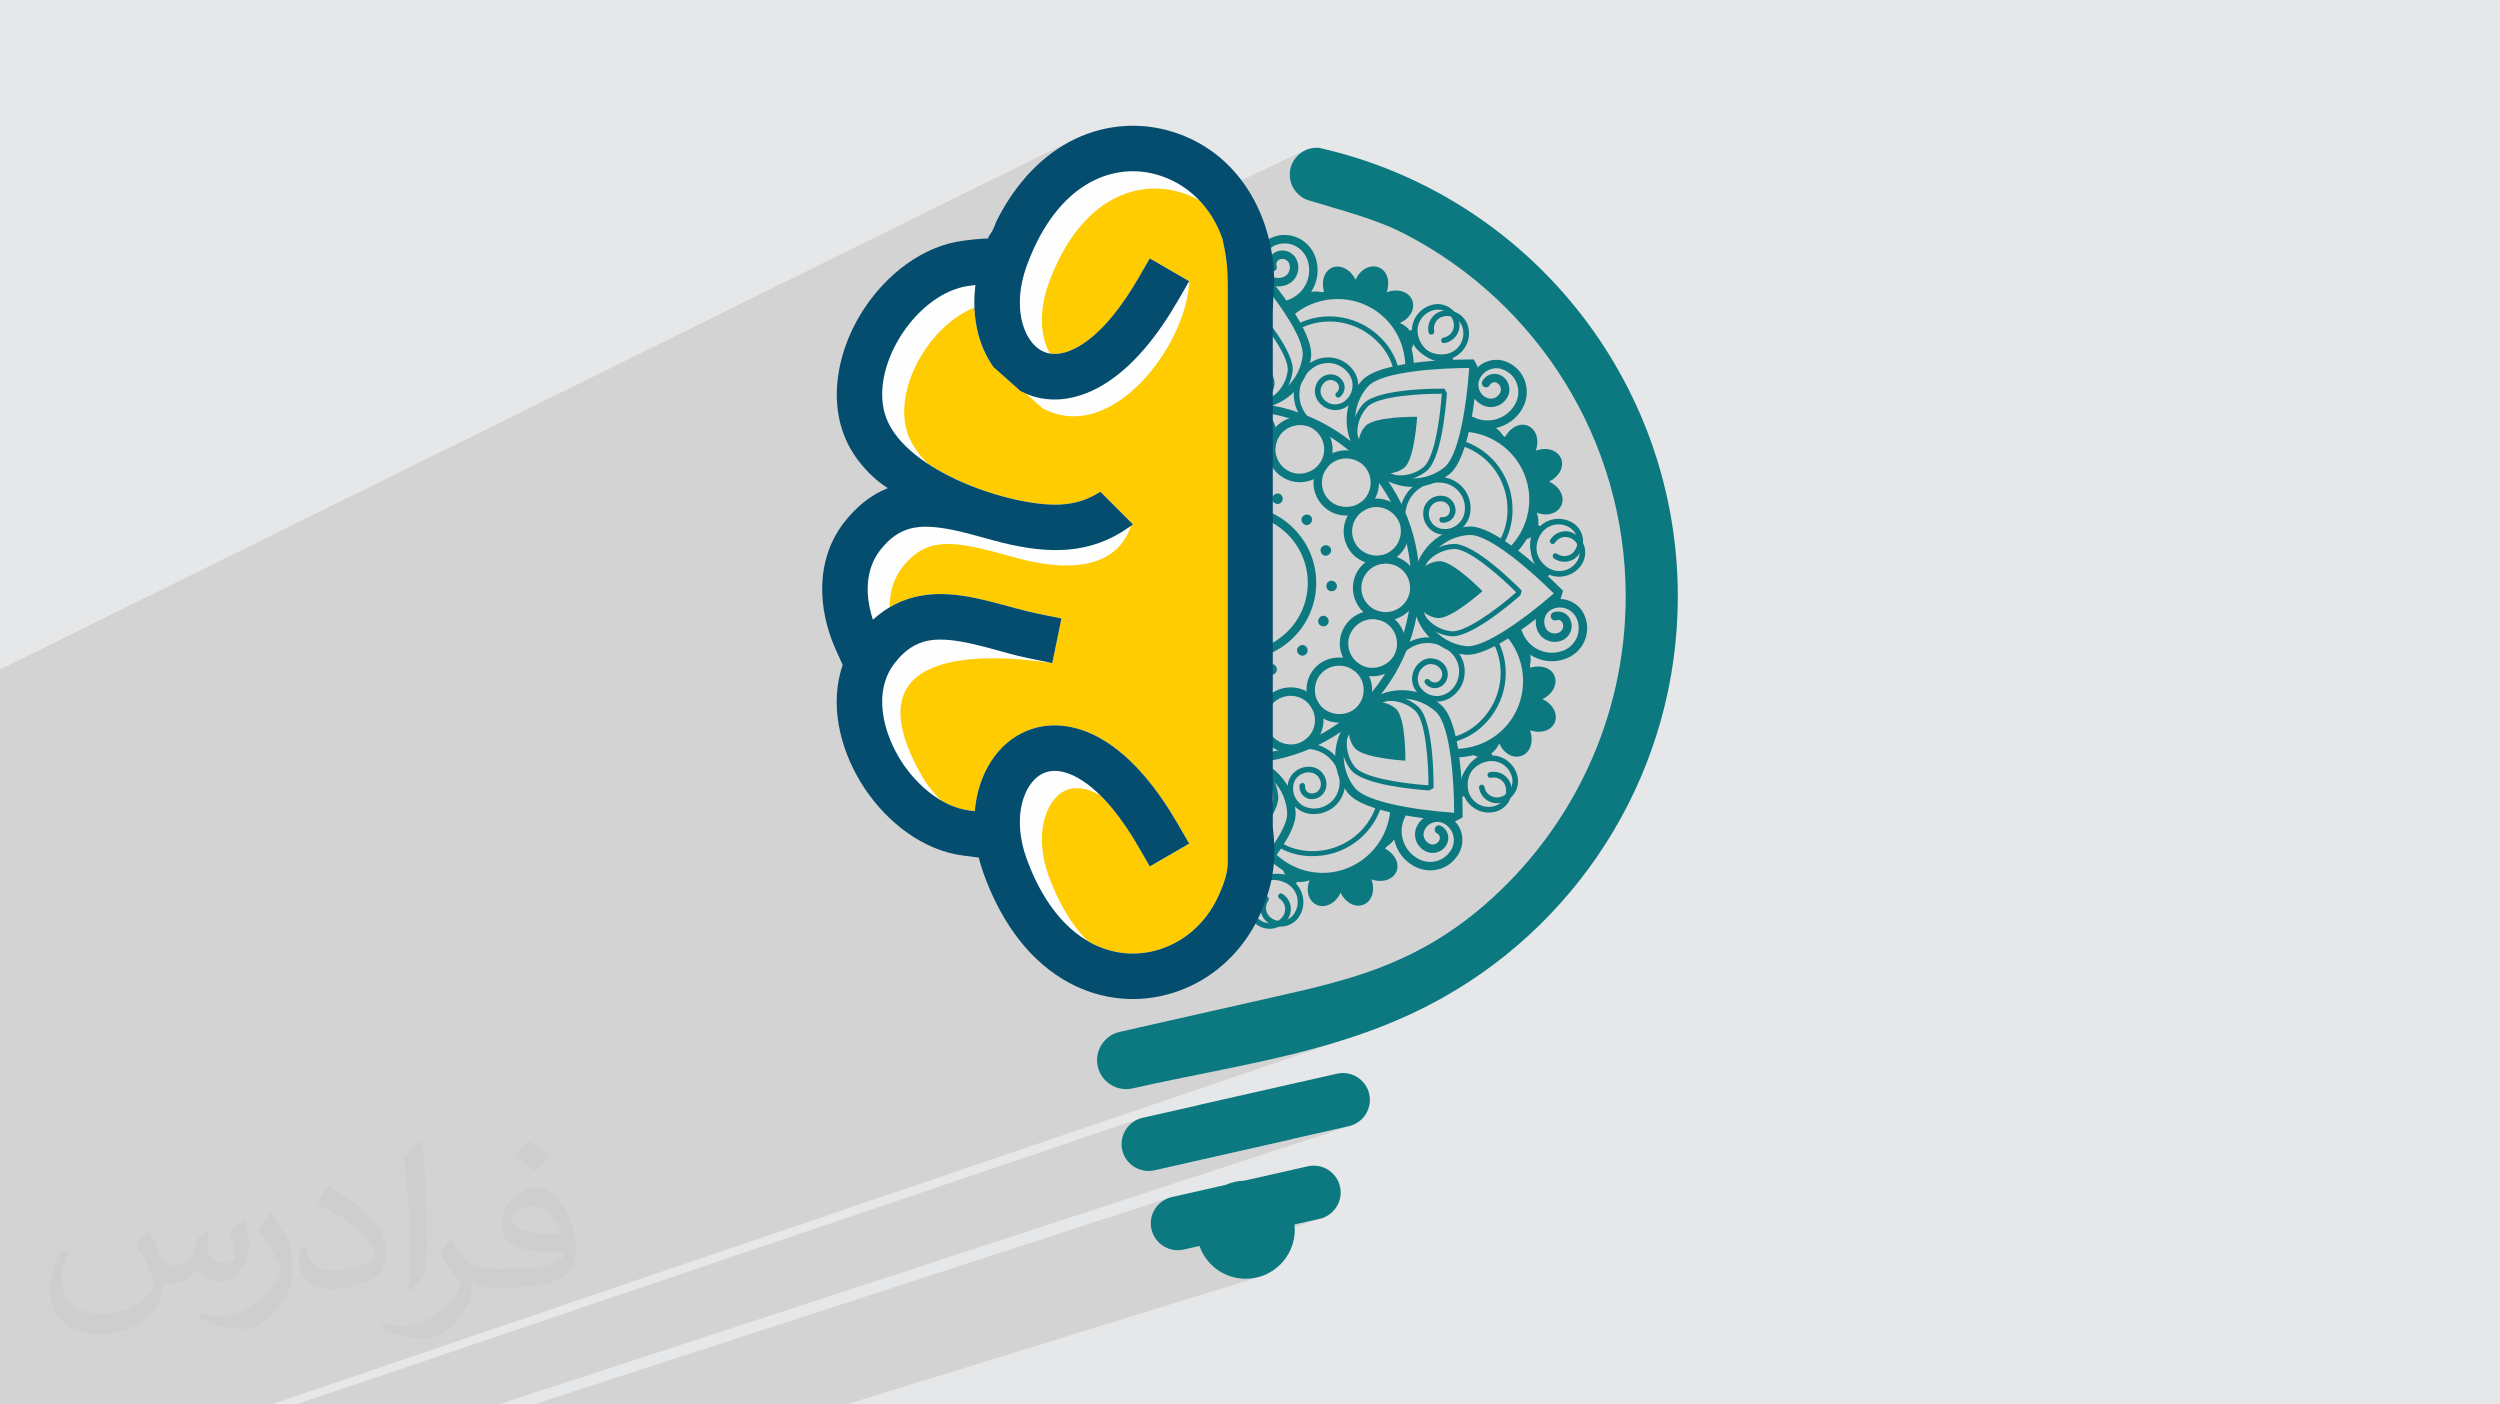 <?xml version="1.0" encoding="UTF-8"?>
<!DOCTYPE svg PUBLIC "-//W3C//DTD SVG 1.1//EN" "http://www.w3.org/Graphics/SVG/1.1/DTD/svg11.dtd">
<!-- Creator: CorelDRAW 2020 (64-Bit) -->
<svg xmlns="http://www.w3.org/2000/svg" xml:space="preserve" width="94.192mm" height="52.917mm" version="1.1" style="shape-rendering:geometricPrecision; text-rendering:geometricPrecision; image-rendering:optimizeQuality; fill-rule:evenodd; clip-rule:evenodd"
viewBox="0 0 9404.92 5283.66"
 xmlns:xlink="http://www.w3.org/1999/xlink"
 xmlns:xodm="http://www.corel.com/coreldraw/odm/2003">
 <defs>
  <style type="text/css">
   <![CDATA[
    .fil4 {fill:#FEFEFE}
    .fil5 {fill:#FECC00}
    .fil6 {fill:#044D6E}
    .fil7 {fill:#0C7880}
    .fil0 {fill:#E6E7E8}
    .fil3 {fill:#0C7880;fill-rule:nonzero}
    .fil2 {fill:#373435;fill-opacity:0.031}
    .fil1 {fill:#2B2A29;fill-opacity:0.102}
   ]]>
  </style>
 </defs>
 <g id="Layer_x0020_1">
  <polygon class="fil0" points="-0,0 9404.92,0 9404.92,5283.66 -0,5283.66 "/>
  <path class="fil1" d="M5151 4115.54l0 0zm-5151 1168.12l0 -51.68 0 -5.65 0 -5.11 0 -0.44 0 -4.04 0 -0.99 0 -7.13 0 -0.39 0 -5.62 0 -3.79 0 -2.25 0 -0.57 0 -3.13 0 -0.9 0 -7.04 0 -19.34 0 -7.87 0 -1.15 0 -1.88 0 -2.45 0 -6.72 0 -0.28 0 -3.85 0 -4.01 0 -1.78 0 -5.72 0 -0.02 0 -1.7 0 -5.3 0 -1.91 0 -3.54 0 -2.94 0 -1.32 0 -0.24 0 -1.18 0 -1.31 0 -3.2 0 -0.95 0 -1.31 0 -1.24 0 -3.38 0 -0.66 0 -3.33 0 -0.05 0 -6.05 0 -3.51 0 -0.77 0 -0.11 0 -1.97 0 -0.29 0 -3.14 0 -0.71 0 -3.23 0 -1.48 0 -3.39 0 -2.56 0 -0.21 0 -1.98 0 -0.04 0 -2.57 0 -1.94 0 -0.16 0 -2.31 0 -1.53 0 -0.17 0 -2.2 0 -3.28 0 -1.85 0 -2.14 0 -2.49 0 -3.57 0 -0.41 0 -1.29 0 -1.8 0 -0.27 0 -4.78 0 -5.67 0 -3.56 0 -14.13 0 -0.02 0 -11.33 0 -0.76 0 -10.71 0 -4.34 0 -0.6 0 -2.87 0 -6.53 0 -1.85 0 -2.18 0 -0.6 0 -0.2 0 -0.83 0 -0.56 0 -0.69 0 -0.69 0 -0.07 0 -0.57 0 -0.2 0 -0.24 0 -1 0 -0.1 0 -0.21 0 -0.82 0 -0.23 0 -1.36 0 -0.1 0 -0.08 0 -0.27 0 -2.74 0 -1.29 0 -0.6 0 -0.21 0 -0.07 0 -0.55 0 -0.76 0 -0.75 0 -0.07 0 -0.52 0 -0.41 0 -0.17 0 -0.05 0 -0.46 0 -0.46 0 -0.09 0 -1.32 0 -0.08 0 -0.32 0 -0.2 0 -1.58 0 -1.13 0 -0.37 0 -0.7 0 -0.14 0 -0.37 0 -0.48 0 -0.74 0 -0.03 0 -0.39 0 -0.35 0 -0.62 0 -0.12 0 -0.01 0 -0.05 0 -0.11 0 -0.27 0 -0.3 0 -0.22 0 -0.76 0 -0.13 0 -0.15 0 -1.34 0 -0.28 0 -1.05 0 -1.97 0 -0.09 0 -0.37 0 -0.05 0 -0.15 0 -0.04 0 -0.19 0 -0.11 0 -0.06 0 -0.16 0 -1.2 0 -0.49 0 -0.05 0 -2.52 0 -0.01 0 -0.05 0 -1.12 0 -0.38 0 -0.98 0 -3.55 0 -2.22 0 -3.49 0 -1.75 0 -3.86 0 -0.04 0 -6.51 0 -0.11 0 -3.74 0 -0.01 0 -2.75 0 -5.7 0 -4.3 0 -0.79 0 -1.66 0 -3.26 0 -7.08 0 -3.63 0 -5.28 0 -3.54 0 -0.42 0 -3 0 -1.91 0 -4.15 0 -1.23 0 -3.45 0 -7.39 0 -3.22 0 -6.37 0 -1.27 0 -0.27 0 -6.47 0 -10.87 0 -0.06 0 -4.27 0 -0.35 0 -9.04 0 -10.38 0 -2.22 0 -0.19 0 -5.8 0 -1.32 0 -13.7 0 -2.77 0 -0.46 0 -12.89 0 -1.17 0 -1.83 0 -4.3 0 -8.5 0 -4.18 0 -0.23 0 -1.23 0 -11.57 0 -0.59 0 -0.16 0 -0.44 0 -0.56 0 -0.76 0 -1.45 0 -0.76 0 -1.23 0 -1.95 0 -1.45 0 -3.44 0 -0.84 0 -3.97 0 -0.01 0 -1.58 0 -0.31 0 -3.68 0 -0.6 0 -2.61 0 -0.1 0 -0.29 0 -1.39 0 -0.64 0 -0.42 0 -0.77 0 -2.64 0 -4.75 0 -3.23 0 -0.19 0 -0.03 0 -1.31 0 -1.17 0 -0.64 0 -2.22 0 -2.24 0 -0.23 0 -0.19 0 -0.24 0 -0.11 0 -5.42 0 -1.2 0 -1.74 0 -3.11 0 -1.72 0 -0.04 0 -0.41 0 -0.81 0 -0.82 0 -1.78 0 -0.55 0 -1.3 0 -0.2 0 -2.74 0 -0.16 0 -3.05 0 -0.74 0 -2.65 0 -1.8 0 -1.23 0 -4.25 0 -0.69 0 -0.61 0 -0.27 0 -0.88 0 -0.24 0 -4.1 0 -0.38 0 -2.85 0 -5.38 0 -5.91 0 -0.22 0 -1.95 0 -0.28 0 -1.15 0 -0.49 0 -0.24 0 -0.02 0 -8.84 0 -10.15 0 -1.57 0 -2.06 0 -5.45 0 -2.2 0 -1.11 0 -0.82 0 -3.04 0 -0.17 0 -0.2 0 -0.5 0 -1.85 0 -1.81 0 -0.19 0 -0.97 0 -8.75 0 -0.46 0 -1.14 0 -1.15 0 -3.54 0 -0.88 0 -0.78 0 -2.26 0 -1.38 0 -0.28 0 -1.64 0 -4.54 0 -2.65 0 -1.3 0 -1.7 0 -0.77 0 -0.98 0 -2.41 0 -0.51 0 -2.59 0 -2.12 0 -2.21 0 -5.36 0 -3.79 0 -1.37 0 -3.91 0 -5.24 0 -0.01 0 -1.1 0 -1.47 0 -1.3 0 -2.33 0 -2.67 0 -0.33 0 -0.03 0 -0.04 0 -6.74 0 -13.64 0 -0.55 0 -1.89 0 -1.14 0 -0.41 0 -0.38 0 -1.33 0 -0.86 0 -8.09 0 -1.75 0 -0.17 0 -0.03 0 -0.16 0 -1.72 0 -4.2 0 -4 0 -4.66 0 -1.05 0 -9.72 0 -2.43 0 -1.07 0 -1.77 0 -2.22 0 -0.47 0 -2.22 0 -1.24 0 -0.16 0 -4.01 0 -1.14 0 -2.31 0 -4.42 0 -4.36 0 -1.36 0 -3.53 0 -1.9 0 -0.72 0 -3.04 0 -1.49 0 -1.44 0 -1.16 0 -2.53 0 -1.51 0 -0.96 0 -2.98 0 -1.81 0 -0.08 0 -1.03 0 -1.24 0 -0.13 0 -2.54 0 -10 0 -1.08 0 -3.87 0 -1.62 0 -0.38 0 -4.71 0 -1.19 0 -0.57 0 -0.23 0 -0.62 0 -1.76 0 -0.57 0 -0.07 0 -4.92 0 -4.39 0 -0.49 0 -1.1 0 -2.3 0 -0.44 0 -3.69 0 -0.09 0 -1.54 0 -1.16 0 -0.24 0 -4.43 0 -5.03 0 -2.41 0 -0.89 0 -2.77 0 -5.25 0 -2.67 0 -15.75 0 -5.44 0 -5.05 0 -8.56 0 -0.48 0 -1.28 0 -1.64 0 -6.8 0 -3.77 0 -4.02 0 -2.47 0 -4.07 0 -0.76 0 -0.63 0 -3.1 0 -4.31 0 -2.9 0 -6.17 0 -2.72 0 -4.94 0 -0.87 0 -0.62 0 -0.91 0 -0.43 0 -1.62 0 -5.09 0 -0.26 0 -11.46 0 -2.75 0 -1.77 0 -0.96 0 -1.64 0 -0.55 0 -1.6 0 -2.76 0 -0.15 0 -16.01 0 -14.65 0 -2.32 0 -5.27 0 -5.7 0 -4.01 0 -2.62 0 -1.22 0 -0.1 0 -1.21 0 -0.42 0 -4.36 0 -0.16 0 -5.54 0 -1.5 0 -1.86 0 -4.73 0 -2.87 0 -7.3 0 -0.26 0 -1.74 0 -4.6 0 -1.88 0 -27.03 0 -0.89 0 -1.2 0 -0.09 0 -1.93 0 -2.01 0 -1.02 0 -4.27 0 -2.11 0 -8.35 0 -0.35 0 -1.49 0 -6.4 0 -1.95 0 -3.14 0 -2.55 0 -0.77 0 -3.9 0 -0.99 0 -4.18 0 -2.37 0 -3.64 0 -0.65 0 -1.11 0 -7.36 0 -1.21 0 -1.44 0 -0.91 0 -0.11 0 -0.09 0 -0.47 0 -4.15 0 -2.89 0 -4.32 0 -0.11 0 -0.63 0 -1.77 0 -2.44 0 -6.03 0 -2.49 0 -10.09 0 -4.83 0 -2.62 0 -3.23 0 -1.43 0 -3.11 0 -5.18 0 -5.95 0 -2.67 0 -2.33 0 -3 0 -0.26 0 -2.78 0 -6.2 0 -4.29 0 -1.93 0 -1.66 0 -1.53 0 -1.8 0 -0.7 0 -0.25 0 -3.3 0 -2.31 0 -0.25 0 -0.09 0 -0.35 0 -4.03 0 -2.42 0 -0.59 0 -2.49 0 -1.13 0 -0.15 0 -0.56 0 -1.28 0 -2.8 0 -0.23 0 -3.15 0 -0.47 0 -0.69 0 -0.47 0 -0.06 0 -0.61 0 -1.53 0 -0.75 0 -1.81 0 -0.18 0 -1.17 0 -0.15 0 -0.14 0 -1.16 0 -0.75 0 -1.22 0 -1.18 0 -1.09 0 -1.18 0 -1.75 0 -0.18 0 -0.08 0 -3.08 0 -0.13 0 -1.34 0 -0.62 0 -1.02 0 -1.63 0 -1.3 0 -0.85 0 -0.14 0 -1.58 0 -0.77 0 -0.4 0 -0.01 0 -2.64 0 -1.57 0 -1.35 0 -5.22 0 -0.22 0 -3 0 -0.8 0 -2.18 0 -0.71 0 -1.23 0 -1.5 0 -1.77 0 -0.45 0 -1.24 0 -3.12 0 -5.02 0 -4.41 0 -0.17 0 -0.91 0 -0.32 0 -0.97 0 -7.44 0 -1.71 0 -1.54 0 -5.72 0 -0.59 0 -0.47 0 -4.54 0 -2.39 0 -7.35 0 -6.54 0 -3.19 0 -0.42 0 -0.93 0 -0.3 0 -0.65 0 -6.36 0 -2.65 0 -0.72 0 -0.51 0 -0.16 0 -1.08 0 -7.55 0 -0.12 0 -0.48 0 -1.11 0 -0.66 0 -3.26 0 -2.53 0 -0.78 0 -3.04 0 -0.06 0 -1.34 0 -0.82 0 -1.38 0 -2.59 0 -0.44 0 -0.04 0 -0.11 0 -2.3 0 -0.02 0 -2.71 0 -0.33 0 -0.44 0 -1.1 0 -1.97 0 -2.34 0 -1.17 0 -2.97 0 -1.63 0 -0.5 0 -0.42 0 -1.46 0 -0.01 0 -3.82 0 -1.09 0 -0.4 0 -0.01 0 -1.7 0 -1.77 0 -1.13 0 -0.63 0 -0.15 0 -4.64 0 -0.19 0 -1.42 0 -2.55 0 -1.12 0 -0.22 0 -4.42 0 -2.8 0 -0.12 0 -2.09 0 -1.62 0 -4.36 0 -0.12 0 -0.04 0 -2.15 0 -4.67 0 -4.44 0 -0.64 0 -3.82 0 -1.12 0 -1.19 0 -1.35 0 -6.77 0 -0.36 0 -2.33 0 -4.32 0 -0.84 0 -1.36 0 -2.51 0 -1.46 0 -2.35 0 -2.12 0 -2.07 0 -0.45 0 -3.48 0 -1.19 0 -1.13 0 -0.59 0 -2.51 0 -0.58 0 -1.22 0 -0.58 0 -1.17 0 -0.28 0 -1.03 0 -0.2 0 -0.37 0 -4.3 0 -2.3 0 -0.01 0 -0.89 0 -1.56 0 -2.26 0 -0.12 0 -0.26 0 -0.48 0 -1 0 -1.65 0 -1.85 0 -0.35 0 -0.11 0 -1.02 0 -1.22 0 -0.8 0 -0.47 0 -1.92 0 -0.23 0 -0.26 0 -0.32 0 -0.12 0 -1.99 0 -0.09 0 -4.4 0 -0.2 0 -0.12 0 -0.7 0 -2.35 0 -1.27 0 -1.22 0 -1.17 0 -1.41 0 -1.37 0 -0.52 0 -0.81 0 -0.35 0 -0.96 0 -1.09 0 -1.85 0 -0.31 0 -0.26 0 -1.42 0 -0.2 0 -0.82 0 -0.18 0 -1.06 0 -4.36 0 -0.55 0 -2.6 0 -1.77 0 -1.83 0 -0.28 0 -0.1 0 -0.13 0 -0.55 0 -1.12 0 -1.85 0 -0.26 0 -0.05 0 -0.04 0 -0.41 0 -0.81 0 -0.54 0 -2.43 0 -0.18 0 -0.11 0 -0.3 0 -2.18 0 -0.34 0 -0.26 0 -7.33 0 -0.06 0 -1.58 0 -0.67 0 -0.25 0 -0.73 0 -0.41 0 -0.02 0 -1.38 0 -8.83 0 -2.53 0 -1.7 0 -4.03 0 -2.05 0 -1.26 0 -2.49 0 -1.24 0 -0.51 0 -0.31 0 -0.47 0 -4.76 0 -9.42 0 -7.34 0 -2.95 0 -1.97 0 -2.71 0 -4.22 0 -0.45 0 -1.04 0 -0.54 0 -1.88 0 -3.17 0 -4.55 0 -0.94 0 -7.83 0 -0.05 0 -1.63 0 -8.24 0 -3.26 0 -11.27 0 -0.42 0 -0.71 0 -1.44 0 -1.26 0 -1.01 0 -2.38 0 -2.95 0 -6.86 0 -0.46 0 -0.25 0 -4.65 0 -1.2 0 -1.19 0 -6.87 0 -1.61 0 -1.35 0 -1.24 0 -3.48 0 -6.79 0 -1.76 0 -0.62 0 -4.05 0 -0.26 0 -4.16 0 -1.32 0 -4.83 0 -7.35 0 -1.11 0 -0.47 0 -0.86 0 -0.96 0 -0.64 0 -0.05 0 -0.59 0 -0.62 0 -0.9 0 -2.96 0 -0.67 0 -0.22 0 -1.64 0 -0.31 0 -2.09 0 -1.89 0 -1.79 0 -2.46 0 -1.59 0 -1.13 0 -0.95 0 -2.83 0 -0.29 0 -1.62 0 -3.75 0 -0.54 0 -3.74 0 -2.51 0 -2.28 0 -1.5 0 -10.13 0 -2.95 0 -4.3 0 -4.06 0 -5.52 0 -0.34 0 -1.15 0 -7.11 0 -1.65 0 -0.45 0 -0.44 0 -3.5 0 -4.6 0 -0.65 0 -2.61 0 -1.49 0 -5.42 0 -1.22 0 -2.71 0 -0.71 0 -0.13 0 -1.06 0 -0.27 0 -1.72 0 -0.13 0 -1.45 0 -0.09 0 -2.3 0 -0.02 0 -1.14 0 -2.72 0 -1.06 0 -0.73 0 -0.03 0 -0.8 0 -1.74 0 -0.79 0 -2.51 0 -1.03 0 -1.84 0 -0.19 0 -0.88 0 -0.21 0 -2.49 0 -2.67 0 -4.81 0 -3.08 0 -0.05 0 -0.16 0 -0.77 0 -1.57 0 -2.71 0 -5.51 0 -4.13 0 -0.69 0 -0.4 0 -2.68 0 -1.11 0 -1.49 0 -0.66 0 -2.68 0 -0.31 0 -0.32 0 -1.59 0 -0.32 0 -0.29 0 -0.2 0 -0.11 0 -0.44 0 -6.7 0 -1.88 0 -3.29 0 -0.5 0 -0.15 0 -1.55 0 -1.2 0 -0.38 0 -0.14 0 -0.08 0 -0.04 0 -0.52 0 -0.25 0 -0.91 0 -0.18 0 -0.2 0 -0.83 0 -0.16 0 -6.83 0 -0.5 0 -0.25 0 -0.49 0 -0.65 0 -0.09 0 -0.89 0 -0.29 0 -0.6 0 -0.15 0 -1.78 0 -0.42 0 -0.21 0 -0.79 0 -2.69 0 -2.86 0 -0.34 0 -4.45 0 -2.45 0 -0.43 0 -1.16 0 -1.24 0 -0.34 0 -1 0 -1.28 0 -1.33 0 -0.68 0 -2.42 0 -1.34 0 -0.2 0 -0.8 0 -3.04 0 -2.06 0 -1.44 0 -1.44 0 -1.9 0 -0.71 0 -0.28 0 -0.36 0 -2.93 0 -2.73 0 -0.12 0 -0.35 0 -0.27 0 -0.08 0 -0.57 0 -1.05 0 -0.36 0 -0.14 0 -2.06 0 -0.82 0 -0.61 0 -2.39 0 -2.33 0 -5.3 0 -0.52 0 -0.19 0 -0.63 0 -1.35 0 -0.48 0 -2.91 0 -5.23 0 -1.97 0 -1.16 0 -0.31 0 -0.2 0 -3.5 0 -3.59 0 -0.74 0 -0.74 0 -6.61 0 -1.46 0 -0.44 0 -2.83 0 -4.67 0 -1.12 0 -2.6 0 -2.18 0 -1.25 0 -0.13 0 -4.29 0 -1.38 0 -0.84 0 -1.96 0 -0.09 0 -9.93 0 -3.43 0 -3.68 0 -0.35 0 -0.64 0 -1.37 0 -5.04 0 -3.66 0 -0.98 0 -0.22 0 -0.1 0 -0.35 0 -4.03 0 -4.82 0 -3.04 0 -0.09 0 -14.73 0 -0.43 0 -0.16 0 -4.64 0 -22.61 0 -2.08 0 -32.4 0 -17.45 0 -0.3 0 -11.05 0 -0.21 0 -0.37 0 -0.06 0 -49.04 0 -5.85 0 -4.69 0 -29.11 0 -42.05 0 -1.43 0 -11.39 0 -22.86 0 -31.94 0 -12.87 0 -6.74 0 -1.38 0 -24.61 0 -3.65 0 -3.04 0 -52.31 0 -73.39 0 -1.74 4033.05 -1991.24 -11.4 5.97 -11.29 6.27 -11.17 6.56 -20.17 12.78 -19.5 13.56 -18.84 14.3 -18.2 15 -17.56 15.69 -16.93 16.33 -16.31 16.93 -15.7 17.51 -15.09 18.06 -14.5 18.57 -13.9 19.06 -1.61 2.35 365.34 -179.02 -267.52 197.12 -43.36 54.78 252.49 -122.68 -15.19 7.75 -14.9 8.53 -20.6 13.36 -19.66 14.56 -18.74 15.68 -17.83 16.71 -16.95 17.67 -16.09 18.53 -15.23 19.33 -14.41 20.02 -13.59 20.65 -12.79 21.19 -4.02 7.24 282.92 -136.25 15.45 -6.95 15.67 -6.16 15.89 -5.35 16.07 -4.54 16.25 -3.71 16.38 -2.9 16.51 -2.06 16.6 -1.21 16.68 -0.36 16.73 0.5 16.76 1.37 16.77 2.25 16.76 3.14 16.73 4.02 10.89 3.1 10.72 3.42 10.54 3.75 10.37 4.05 10.18 4.37 9.99 4.67 9.81 4.96 9.62 5.24 0.34 0.37 398.63 -189.37 -14.54 8.16 -13.06 10.43 -11.25 12.56 -1.14 1.82 89.21 -42.34 0 0.37 -89.54 42.49 -7.64 12.16 -6.65 16.27 -2.56 10.01 -1.51 10.03 -0.48 10 0.51 9.89 1.46 9.72 2.39 9.49 3.27 9.19 4.11 8.81 4.93 8.39 5.72 7.89 6.46 7.33 7.18 6.71 7.86 6.01 8.5 5.26 9.12 4.44 9.69 3.55 11.44 3.52 11.46 3.49 11.49 3.45 11.5 3.42 11.51 3.41 11.52 3.39 11.53 3.39 11.53 3.39 11.54 3.39 11.53 3.42 11.52 3.43 11.52 3.46 11.51 3.5 11.49 3.53 11.48 3.59 11.45 3.64 11.43 3.7 11.41 3.77 11.37 3.84 11.34 3.93 11.31 4.02 11.26 4.11 11.23 4.21 11.18 4.32 11.13 4.43 11.08 4.56 11.02 4.69 10.97 4.82 10.91 4.97 10.84 5.11 10.78 5.27 10.71 5.43 46.04 24.78 45.06 26.29 44.05 27.75 43 29.18 41.93 30.58 40.83 31.93 39.68 33.26 38.52 34.55 37.31 35.81 36.08 37.02 34.82 38.21 33.52 39.36 32.19 40.48 30.83 41.55 29.45 42.6 28.02 43.61 26.57 44.58 25.08 45.52 23.56 46.42 22.01 47.29 20.44 48.13 18.82 48.93 17.18 49.69 15.51 50.41 13.8 51.11 12.06 51.77 10.29 52.39 8.5 52.98 6.66 53.54 4.79 54.05 2.9 54.54 0.98 54.99 -0.6 43.01 -1.78 42.74 -2.94 42.46 -4.09 42.16 -5.23 41.84 -6.35 41.5 -7.46 41.15 -8.55 40.77 -9.63 40.39 -10.68 39.99 -11.73 39.57 -12.76 39.13 -13.78 38.67 -14.78 38.21 -15.76 37.72 -16.73 37.21 -17.69 36.7 -18.62 36.16 -19.56 35.61 -20.46 35.04 -21.36 34.45 -22.25 33.85 -23.11 33.22 -23.95 32.59 -24.78 31.93 -25.61 31.26 -26.42 30.57 -27.2 29.87 -27.98 29.15 -28.74 28.42 -29.49 27.65 -30.21 26.89 -24.93 21.12 -24.91 20.13 -24.87 19.17 -24.86 18.25 -24.83 17.36 -24.82 16.5 -24.8 15.68 -24.79 14.89 -24.79 14.13 -24.78 13.4 -24.79 12.71 -24.78 12.04 -24.79 11.42 -24.8 10.82 -24.81 10.27 -24.83 9.74 -24.84 9.25 -24.87 8.78 -1008.9 352.12 0.17 0.99 3 10.7 4 10.15 4.93 9.58 5.79 8.95 6.59 8.27 7.33 7.56 7.98 6.81 8.59 6 9.12 5.16 9.58 4.28 9.97 3.36 10.3 2.39 10.57 1.38 10.76 0.34 10.89 -0.77 10.95 -1.9 38.6 -8.61 38.46 -8.34 38.34 -8.13 38.19 -7.95 38.07 -7.81 37.93 -7.7 37.79 -7.65 37.67 -7.62 37.53 -7.64 37.4 -7.7 37.26 -7.79 37.13 -7.93 37 -8.11 36.87 -8.32 36.74 -8.57 36.61 -8.87 36.47 -9.2 36.34 -9.58 36.22 -9.97 36.09 -10.43 35.96 -10.92 35.83 -11.46 35.69 -12.02 -4090.18 1391.33 -222.94 0c-371.15,0 -424.69,0 -801.23,0zm3156.61 0l-410.72 0 -0.99 0 -24.33 0 -93.23 0 -15.68 0 -332.25 0 -215.7 0 -2.93 0 -53.86 0 2391.16 -777.5 -9.44 3.71 -8.9 4.58 -8.31 5.39 -7.68 6.12 -7.02 6.8 -6.32 7.42 -0.71 1.01 278.12 -90.21 -8.34 3.01 -8.14 3.39 -262.58 85.16 -3.93 5.62 -4.79 8.46 -3.97 8.9 -3.12 9.26 -2.23 9.58 -1.28 9.81 -0.31 9.99 0.71 10.11 1.77 10.17 2.79 9.94 3.71 9.44 4.58 8.9 5.38 8.31 6.12 7.68 6.81 7.03 7.42 6.32 7.97 5.57 8.47 4.8 8.9 3.97 9.27 3.12 9.57 2.23 9.82 1.28 10 0.31 10.11 -0.71 10.17 -1.77 59.49 -13.46 5.23 13.22 6.21 12.69 1.13 1.92 345.13 -108.74 94.76 -21.45 9.94 -2.79 -445.58 140.23 1.74 2.96 8 11.51 8.83 10.85 9.61 10.15 10.34 9.4 11.04 8.61 11.68 7.76 12.29 6.88 12.84 5.94 13.36 4.96 13.82 3.94 14.24 2.87 14.61 1.76 14.94 0.6 18.87 -0.95 18.32 -2.81 17.69 -4.54 -1558.34 481.29 -26.3 0zm1884.47 -819.69l0 0zm-3678.41 819.69l-249.75 0 3175.25 -1075.62 -9.44 3.71 -8.9 4.58 -8.31 5.38 -7.68 6.13 -7.03 6.8 -6.31 7.42 -5.58 7.98 -4.79 8.47 -3.98 8.9 -3.12 9.27 -2.22 9.57 -1.28 9.82 -0.31 9.99 0.71 10.11 1.77 10.17 2.79 9.94 3.71 9.44 4.58 8.89 5.38 8.31 6.12 7.68 6.8 7.02 7.42 6.32 7.98 5.58 8.47 4.79 8.89 3.97 9.27 3.12 9.58 2.23 9.82 1.28 9.99 0.31 10.12 -0.71 10.17 -1.76 511.94 -115.82 1.31 -0.3 1.3 -0.32 1.29 -0.34 1.28 -0.35 1.28 -0.37 1.27 -0.38 1.25 -0.4 1.26 -0.41 209.65 -47.43 9.94 -2.79 -3209.55 1049.82 -1.25 0 -56.82 0 -1.3 0 -141.58 0 -311.4 0z"/>
  <path class="fil2" d="M557.14 4629.28c17.95,27.21 29.6,53.36 40.96,82.43 8.45,16.91 12.93,48.09 52.57,48.09 11.61,0 28.28,-3.42 43.06,-11.61 16.63,-8.73 29.32,-21.94 35.94,-42l15.85 -53.36 38.57 -19.02 2.64 2.64c-5.27,20.09 -6.59,39.36 -6.59,54.43 0,44.63 38.57,61.56 69.22,61.56 17.95,0 34.09,-8.73 34.09,-25.11 0,-21.13 -8.98,-57.06 -20.62,-89.29 17.95,-17.95 35.94,-35.94 56.53,-50.47l3.17 1.6c8.98,38.04 14,75.56 14,100.66 0,24.57 -10.83,51.79 -19.81,69.49 -18.49,34.87 -51.25,62.62 -90.87,62.62 -30.1,0 -63.65,-15.07 -86.66,-43.06l-1.32 0c-21.66,26.96 -55.22,51.25 -108.86,51.25l-16.63 0c-2.64,35.41 -10.29,60.49 -21.94,82.95 -31.95,62.34 -126.81,106.47 -216.1,106.47 -124.17,0 -186.51,-71.59 -186.51,-166.96 0,-58.91 19.27,-113.6 48.88,-152.42l24.29 10.04c-18.49,35.41 -30.91,68.68 -30.91,101.45 0,89.29 72.66,131.83 156.4,131.83 77.68,0 173.83,-49.41 191.28,-106.72 -6.59,-62.62 -30.1,-91.93 -66.04,-148.99 10.83,-19.02 24.83,-38.04 42.28,-58.38l3.17 0 0 0 0 0 -0.02 -0.09zm1432.14 -336.04c26.15,16.39 51.79,35.66 76.87,57.85 -14,19.81 -31.45,37.79 -53.11,53.64 -25.11,-20.34 -50.19,-37.79 -75.84,-56.27 17.42,-19.55 34.62,-38.29 52.04,-55.22l0 0 0 0 0 0 0 0 0 0 0.03 0zm13.47 244.11c-42.28,0 -76.87,27.75 -76.87,48.34 0,44.13 84.53,57.85 185.72,57.31 -12.68,-51.79 -57.06,-105.68 -108.86,-105.68l0.01 0.03zm-94.86 236.19c54.96,0 103.04,-1.6 139.74,-10.83 40.96,-10.29 75.56,-30.91 75.56,-45.17 0,-3.7 0,-8.19 -1.32,-11.89 -22.98,2.11 -49.41,2.11 -72.38,2.11 -74.49,0 -131.55,-16.91 -154.02,-58.66 -5.55,-11.61 -9.51,-24.57 -9.51,-39.36 0,-40.43 17.42,-79.79 48.09,-107 25.61,-22.45 53.89,-36.44 82.67,-36.44 52.04,0 93.51,41.75 122.57,107.54 15.85,35.94 26.68,77.4 26.68,129.72 0,34.87 -9.51,64.19 -31.17,85.85 -40.43,39.11 -114.92,53.89 -229.04,53.89l-51.79 0 0 0 -13.47 0c-28.28,0 -48.62,-5.02 -64.72,-17.42l-2.64 0c0.79,6.59 1.32,12.93 1.32,19.02 0,25.61 -8.45,58.38 -25.61,84.53 -50.72,75.3 -105.68,108.04 -153.24,108.04 -48.09,0 -107,-18.49 -160.11,-42.54l9.51 -18.49c17.17,7.13 40.96,11.89 73.7,11.89 85.85,0 198.66,-82.43 212.66,-163 -3.17,-6.59 -8.98,-15.32 -17.17,-24.57 -25.11,-29.85 -40.96,-54.68 -55.75,-80.83 12.68,-25.11 24.29,-45.17 35.13,-63.4l4.49 -0.53c36.72,74.77 69.99,117.55 144.23,117.55l11.61 0 0 0 53.89 0 0 0 0 0 0 0 0 0 0 0 0.09 0.01zm-371.98 79c6.34,-34.34 6.87,-72.91 6.87,-108.86l0 -53.36c0,-99.6 -12.68,-244.36 -22.98,-338.68 17.95,-19.27 43.06,-42 62.87,-57.31l5.81 1.6c13.47,118.62 16.63,256 16.63,383.06 0,33.3 -1.32,65.79 -4.49,89.55 -1.85,30.1 -19.27,52.83 -56.53,87.7l-8.19 -3.7zm-382.8 -157.19c1.85,46.77 24.83,83.49 105.15,83.49 49.93,0 92.19,-12.93 138.96,-35.13 8.45,-3.7 12.93,-8.73 12.93,-12.93 0,-29.32 -22.45,-68.15 -60.23,-103.55 -36.72,-33.3 -85.34,-62.62 -130.76,-82.18 -15.6,-6.59 -20.62,-13.47 -20.62,-20.09 0,-13.47 17.95,-41.75 32.77,-62.09l5.02 -0.53c52.04,27.21 110.17,67.64 153.24,112.53 39.11,41.47 63.4,83.49 63.4,129.19 0,33.81 -10.29,65.51 -26.96,95.11 -57.06,28.79 -117.83,50.72 -178.06,50.72 -73.17,0 -123.1,-34.34 -123.1,-114.92 0,-8.73 0,-22.19 3.17,-39.64l25.11 0 0 0 0 0 0 0 0 0 0 0 -0.02 0zm-132.37 -132.9l45.45 73.45c16.63,27.21 32.23,56.81 32.23,103.55l0 59.7c0,48.34 -30.91,100.13 -80.83,151.38 -39.11,34.62 -73.7,49.41 -105.68,49.41 -47.55,0 -101.98,-14.79 -164.85,-41.75l7.13 -18.49c19.81,5.27 42.79,9.77 71.06,9.77 90.36,-0.53 182.8,-66.57 225.08,-147.15 5.02,-9.26 6.87,-17.95 6.87,-24.04 0,-9.26 -5.02,-19.55 -8.98,-28.79 -22.98,-43.31 -48.62,-82.95 -76.87,-119.68 14.79,-23.25 29.6,-45.7 45.7,-67.9l3.7 0.53 0 0 0 0 0 0 0 0 0 0 -0.02 0.01z"/>
  <g id="_1726605134912">
   <g>
    <path class="fil3" d="M4670.67 1934.78c-142.29,-4.81 -261.73,107.1 -266.55,249.1 -4.81,142.35 106.79,262.02 249.09,266.84 142.18,4.81 261.68,-107.04 266.5,-249.39 4.8,-142.01 -106.86,-261.73 -249.04,-266.55zm-18.53 547.89c-159.86,-5.41 -285.31,-139.95 -279.9,-299.87 5.39,-159.57 139.65,-285.32 299.51,-279.92 159.63,5.4 285.08,139.94 279.68,299.51 -5.4,159.93 -139.66,285.68 -299.29,280.28z"/>
    <path class="fil3" d="M4683.82 1546.05c-356.48,-12.06 -656.37,268.19 -668.43,624.68 -12.05,356.43 268.19,656.55 624.68,668.6 356.66,12.07 656.2,-268.43 668.26,-624.86 12.05,-356.48 -267.84,-656.35 -624.51,-668.42zm-44.82 1325.11c-374.17,-12.65 -667.97,-327.51 -655.32,-701.51 12.65,-373.81 327.05,-667.98 701.22,-655.32 373.93,12.65 668.09,327.4 655.44,701.22 -12.65,373.99 -327.41,668.26 -701.34,655.61z"/>
    <path class="fil3" d="M4693.55 1845.72c-0.38,11.27 -9.61,19.84 -20.53,19.47 -10.92,-0.37 -19.67,-9.55 -19.28,-20.82 0.36,-10.63 9.72,-19.54 20.64,-19.17 10.92,0.37 19.53,9.89 19.17,20.52z"/>
    <path class="fil3" d="M4558.49 1860.13c3.57,10.53 -1.51,21.94 -11.75,25.89 -10.42,3.87 -21.65,-1.5 -25.54,-11.51 -3.87,-10.83 1.51,-22 11.57,-25.77 10.35,-3.82 21.76,1.5 25.72,11.39z"/>
    <path class="fil3" d="M4439.09 1925.47c7.39,7.72 6.97,19.99 -1.11,27.54 -8.02,7.55 -20.58,7.13 -27.91,-0.59 -7.48,-8.43 -7.06,-20.7 0.95,-27.9 8.03,-7.9 20.42,-7.48 28.07,0.95z"/>
    <path class="fil3" d="M4353.63 2030.78c10.18,4.63 14.33,16.13 9.8,26.55 -4.62,9.85 -16.24,14.39 -26.02,9.77 -10.07,-4.57 -14.44,-16.49 -10.03,-26.51 4.62,-9.84 16.18,-14.33 26.26,-9.81z"/>
    <path class="fil3" d="M4315.12 2161.06c11.15,0.38 19.48,9.94 19.12,20.46 -0.38,11.33 -9.5,19.96 -20.23,19.19 -10.92,-0.37 -19.43,-9.6 -19.47,-20.53 0.35,-10.51 9.48,-19.5 20.58,-19.12z"/>
    <path class="fil3" d="M4329.65 2296.37c10.24,-3.95 21.38,0.84 25.3,11.79 3.82,10.23 -1.1,21.83 -11.55,24.89 -10.12,3.94 -21.59,-1.32 -25.54,-11.45 -3.89,-10 1.32,-21.42 11.79,-25.23z"/>
    <path class="fil3" d="M4394.64 2415.81c7.79,-7.8 20.18,-7.38 27.84,0.94 7.6,8.2 7.18,20.47 -0.93,27.49 -8.2,7.66 -20.76,6.82 -28.09,-0.54 -7.5,-7.96 -7.2,-20.24 1.18,-27.89z"/>
    <path class="fil3" d="M4500.46 2501.17c4.28,-10.14 15.67,-14.58 25.97,-9.77 10.31,4.52 14.67,16.44 9.83,25.85 -4.63,10.13 -16.47,14.15 -26.46,10.45 -9.72,-4.62 -14.37,-16.53 -9.34,-26.54z"/>
    <path class="fil3" d="M4630.75 2539.46c0.14,-10.93 9.2,-19.68 20.28,-18.72 11.15,0.38 19.85,9.14 19.01,20.05 -0.37,10.98 -9.66,19.54 -20.36,19.59 -10.73,-0.77 -19.54,-9.6 -18.93,-20.92z"/>
    <path class="fil3" d="M4765.76 2525.03c-3.94,-10.12 0.92,-21.73 11.55,-25.13 10.49,-4.11 21.85,0.74 25.13,11.49 3.94,10.31 -1.33,21.89 -10.97,25.44 -10.3,3.83 -21.84,-1.15 -25.71,-11.8z"/>
    <path class="fil3" d="M4884.8 2459.74c-7.2,-7.78 -7.2,-20.06 1.16,-27.31 8.16,-8.25 20.55,-7.83 27.97,0.77 7.54,8.38 6.71,20.64 -0.59,27.68 -7.78,7.68 -20.72,7.83 -28.54,-1.14z"/>
    <path class="fil3" d="M4970.06 2354.08c-9.8,-4.38 -14.29,-15.71 -9.09,-25.41 4.25,-10.79 15.75,-15.11 25.86,-10.06 9.95,4.75 14.26,16.65 10.05,25.98 -4.15,9.86 -16.08,14.74 -26.83,9.5z"/>
    <path class="fil3" d="M5008.49 2224.2c-10.74,-0.36 -19.15,-9.18 -18.59,-20.5 0.21,-11.34 9.19,-19.51 20.11,-19.14 11.31,1.15 19.88,10.37 19.53,20.48 0.06,10.52 -9.19,19.56 -21.05,19.16z"/>
    <path class="fil3" d="M4993.77 2089.3c-9.61,3.96 -21.01,-1.36 -24.29,-11.88 -4.3,-10.31 0.73,-21.49 11.19,-25.02 10.65,-3.86 22.24,1.46 25.73,11.16 3.96,9.66 -1.14,21.48 -12.63,25.74z"/>
    <path class="fil3" d="M4928.95 1969.98c-7.3,7.22 -20.11,7.2 -27.29,-1.28 -7.84,-8.38 -7.43,-20.36 0.69,-27.55 8.78,-7.47 21.29,-7.04 28.22,0.31 7.56,7.6 7.37,20.36 -1.62,28.52z"/>
    <path class="fil3" d="M4823.48 1884.74c-4.21,9.74 -15.9,14.34 -25.65,9.02 -10.55,-4.24 -14.88,-15.62 -9.84,-25.44 4.81,-10.42 16.83,-14.54 25.87,-10.47 9.96,4.22 14.86,16.15 9.62,26.9z"/>
    <path class="fil3" d="M4683.45 1550.03c-50.44,-1.71 -92.82,37.84 -94.54,88.35 -1.71,50.57 37.9,92.89 88.36,94.6 50.56,1.72 92.76,-37.84 94.48,-88.41 1.71,-50.5 -37.72,-92.82 -88.3,-94.54zm-7.28 215.18c-68.01,-2.3 -121.56,-60.03 -119.26,-127.92 2.3,-67.78 59.61,-121.46 127.62,-119.16 68.13,2.31 121.52,59.74 119.22,127.51 -2.3,67.9 -59.45,121.88 -127.58,119.57z"/>
    <path class="fil3" d="M4471.02 1584.89c-11.81,-0.4 -23.74,1.31 -35.01,5.87 -47.34,17.56 -71.59,70.48 -53.73,117.83 17.38,45.8 70.97,70.96 117.84,53.44 22.81,-8.41 41.14,-25.54 50.94,-47.73 10.4,-22.35 11.23,-47.01 2.61,-69.99 -12.98,-35.14 -45.42,-58.16 -82.65,-59.42zm-7.27 214.83c-49.98,-1.7 -93.67,-32.98 -111.43,-79.86 -23.76,-63.71 8.7,-135.18 72.36,-159.18 15.36,-5.54 31.32,-8.18 47.41,-7.63 50.21,1.7 93.79,32.92 111.3,80.2 11.77,30.85 10.64,64.04 -3.2,94.32 -13.71,29.93 -38.24,52.86 -69.04,64.52 -15.24,5.48 -31.2,8.18 -47.41,7.63z"/>
    <path class="fil3" d="M4288.32 1698.3c-24.49,-0.83 -47.78,7.91 -65.86,24.58 -36.74,34.57 -38.71,92.83 -4.28,130.03 33.15,35.17 93.47,37.2 129.52,3.67 36.84,-34.09 38.82,-92.35 4.37,-129.32 -16.73,-17.85 -39.32,-28.14 -63.75,-28.97zm-7.62 214.76c-32.59,-1.11 -63.16,-14.96 -85.65,-38.65 -46.4,-50.01 -43.75,-128.42 5.68,-174.79 48.45,-45.1 129.72,-42.36 174.6,5.91 46.36,49.6 43.71,128.01 -5.9,174.49 -24.1,22.41 -55.72,34.16 -88.73,33.04z"/>
    <path class="fil3" d="M4162.7 1873.02c-37.05,-1.25 -71.04,19.47 -86.48,53.7 -20.91,45.98 -0.23,100.42 45.73,121.79 44.76,20.57 100.48,-1.3 120.99,-46.23 10.04,-22.31 10.87,-46.91 2.36,-69.83 -8.69,-22.99 -25.64,-41.32 -47.83,-51.18 -11.17,-5.32 -22.97,-7.84 -34.77,-8.24zm-7.56 214.76c-15.86,-0.53 -31.56,-3.88 -46.26,-10.73 -62.14,-28.33 -89.69,-101.76 -61.63,-163.36 20.85,-45.98 66.55,-74.25 116.52,-72.55 16.16,0.54 31.9,4.31 46.73,10.8 29.93,13.72 52.97,38.6 64.5,69.44 11.6,30.79 10.48,63.97 -3.19,94.27 -20.66,45.63 -66.53,73.83 -116.68,72.13z"/>
    <path class="fil3" d="M4113.91 2082.93c-50.92,-1.72 -93.24,37.77 -94.94,87.93 -1.7,50.21 38.25,92.84 88.47,94.54 50.23,1.29 92.78,-38.13 94.48,-88.35 1.04,-23.83 -7.68,-47.65 -24.25,-65.2 -16.72,-18.15 -39.44,-28.09 -63.75,-28.92zm-7.54 214.13l0 0c-67.72,-2.3 -121.3,-59.26 -119.4,-127.29 2.7,-67.7 59.6,-121.04 127.08,-118.76 33.77,1.15 64.16,14.99 86.76,38.92 22.53,24.22 34.21,55.84 33.12,88.2 -2.66,68 -59.78,121.04 -127.56,118.93z"/>
    <path class="fil3" d="M4148.2 2294.64c-11.86,-0.4 -23.69,1.68 -35.01,5.99 -47.04,17.34 -71.12,70.44 -53.6,117.43 17.42,46.15 70.45,70.88 118.11,54.27 46.87,-17.7 70.6,-70.99 53.32,-118.14 -12.98,-34.9 -45.53,-58.28 -82.82,-59.55zm-6.87 215.32c-49.92,-1.69 -93.66,-33.39 -111.51,-80.98 -23.6,-63.35 8.85,-134.41 72.03,-158.08 15.36,-5.59 31.5,-8.4 47.42,-7.86 50.45,1.71 94.07,33.23 111.48,79.97 23.41,63.76 -8.87,135.18 -71.94,158.97 -15.43,5.82 -31.39,8.52 -47.48,7.98z"/>
    <path class="fil3" d="M4261.94 2478c-24.72,-0.84 -47.95,7.84 -65.73,24.23 -36.85,34.44 -38.81,92.29 -4.49,129.49 33.66,35.66 93.33,37.67 129.61,4.38 36.73,-34.39 38.57,-92.24 4.38,-129.49 -16.51,-17.55 -39.34,-27.8 -63.77,-28.62zm-7.26 214.6c-32.77,-1.11 -63.51,-15.09 -86.23,-38.96 -46.33,-50.3 -43.51,-128.42 6.15,-174.77 47.79,-44.78 129.24,-42.03 174.36,6.25 46.17,50.06 43.52,128.12 -5.89,174.13 -24.1,22.59 -55.73,34.46 -88.39,33.35z"/>
    <path class="fil3" d="M4436.34 2602.96c-37.06,-1.26 -70.82,19.89 -86.13,53.59 -20.79,46.16 -0.58,100.47 44.98,121.41 11,5.08 22.96,7.96 34.94,8.36 37.23,1.26 71.41,-19.87 86.72,-53.63 20.79,-46.04 0.27,-100.06 -45.65,-120.96 -11.04,-5.49 -22.71,-8.36 -34.86,-8.77zm-7.28 215.06c-16.04,-0.54 -31.85,-4.07 -47.02,-11.05 -61.42,-28.66 -88.7,-101.72 -60.97,-163.34 20.65,-45.69 66.42,-74.13 116.33,-72.44 16.45,0.56 32.19,4.32 47.25,11.18 61.6,28.54 89.28,101.63 61.1,163.28 -20.66,45.64 -66.48,74.08 -116.69,72.37z"/>
    <path class="fil3" d="M4646.1 2652.62c-50.86,-1.72 -92.77,37.78 -94.48,88.35 -1.69,49.8 37.68,92.18 87.86,94.94 51.54,0.69 93.26,-38.41 94.97,-88.75 1.7,-50.15 -37.9,-92.83 -88.35,-94.54zm-7.69 214.99l-0.29 -0.01c-67.45,-3.23 -120.79,-60.53 -118.51,-127.72 2.31,-68.25 59.39,-121.76 126.87,-119.48 68.87,2.98 122.25,60.29 119.98,127.83 -2.31,68.13 -58.59,120.79 -127.81,119.39l-0.24 -0.01z"/>
    <path class="fil3" d="M4858.65 2617.66c-12.16,-0.41 -23.81,1.67 -35.49,5.97 -22.55,7.89 -40.51,24.32 -50.78,46.62 -10.52,22.52 -11.37,47.59 -2.82,70.98 12.99,34.72 45.83,58.12 83.42,59.39 11.74,0.4 23.38,-1.27 34.23,-5.6 48.03,-18.78 71.65,-70.48 53.84,-117.66 -12.98,-35.07 -45.05,-58.43 -82.41,-59.7zm-6.74 214.67c-50.56,-1.71 -94.19,-33.17 -112.25,-79.7 -11.63,-31.62 -10.07,-65.43 3.82,-95.72 13.95,-29.92 38.41,-52.62 68.71,-63.46 15.48,-5.59 31.49,-8.05 47.53,-7.51 50.33,1.7 93.84,33.1 111.12,80.08 24.36,63.79 -7.35,133.87 -72.24,159.25 -15.17,5.3 -30.65,7.6 -46.69,7.06z"/>
    <path class="fil3" d="M5041.29 2504.36c-24.25,-0.82 -47.66,7.86 -65.79,24.23 -17.54,16.29 -27.9,39.04 -28.72,63.29 -1.26,24.83 7.53,48.47 24.33,66.21 33.78,35.66 94.51,37.71 129.89,4.8 37.01,-35.5 38.94,-92.64 4.39,-129.91 -16.68,-17.55 -39.45,-27.79 -64.11,-28.63zm-7.25 214.19c-32.77,-1.11 -63.53,-14.67 -85.94,-38.83 -22.55,-23.69 -34.16,-55.72 -33.03,-89.14 1.12,-32.95 15.08,-63.22 38.93,-85.35 48.5,-44.74 129.82,-41.59 174.42,6.26 46.93,50.09 44.33,126.74 -5.49,174.44 -24.5,22.28 -55.71,33.75 -88.89,32.62z"/>
    <path class="fil3" d="M5167.57 2329.12c-37.4,-1.26 -71.35,20.29 -87.07,53.8 -10.32,21.94 -11.16,46.6 -2.77,69.57 8.68,23.16 25.88,41.39 48.04,51.9 45.27,20.94 101.36,-1.28 121.89,-45.15 20.43,-47.52 0.18,-100.89 -45.73,-121.79 -11.18,-5.08 -22.79,-7.94 -34.36,-8.34zm-8.27 214.86c-16.03,-0.55 -31.83,-4.31 -46.44,-10.74 -30.34,-13.55 -53.21,-38.14 -64.9,-69.81 -11.71,-30.79 -10.16,-64.37 3.58,-93.66 20.94,-45.45 66.88,-73.94 117.09,-72.24 15.75,0.53 31.66,4.42 46.2,11.02 62.49,28.11 89.39,100.16 61.73,163.66 -21.58,45.19 -67.52,73.45 -117.26,71.77z"/>
    <path class="fil3" d="M5215.91 2120.21c-50.15,-1.7 -92.41,37.79 -94.52,87.94 -0.82,24.14 7.57,47.24 23.95,65.25 16.84,18.21 39.72,28.45 63.98,29.28l-0.55 15.97 0.96 -15.96c50.21,1.7 92.88,-37.78 94.95,-88.34 1.2,-50.99 -37.74,-92.41 -88.78,-94.14zm-7.24 214.13l-0.42 -0.01c-33.18,-1.13 -63.45,-15.09 -86.34,-39.02 -22.1,-24.68 -33.33,-55.87 -32.24,-88.23 2.47,-67.72 60.01,-121.04 127.32,-118.76 68.25,2.31 120.8,58.3 119.94,127.12 -3.36,68.22 -60.66,121.19 -128.26,118.9z"/>
    <path class="fil3" d="M5181.02 1907.48c-11.92,-0.41 -23.74,1.31 -34.84,5.87 -47.16,17.45 -71.64,70.42 -53.78,117.66 16.46,45.53 70.68,71.06 118.07,53.62 46.99,-17.52 71.06,-70.45 54.26,-117.7 -14.06,-34.52 -46.89,-58.21 -83.71,-59.45zm-7.27 214.77c-50.33,-1.71 -94.26,-32.94 -111.12,-80.14 -23.94,-63.78 8.86,-134.82 72.23,-158.9 15.41,-5.47 31.02,-8.18 47.24,-7.63 49.56,1.68 93.49,32.97 111.95,79.87 23.34,64.05 -9.22,135.16 -72.65,159.23 -15.37,5.83 -31.2,8.12 -47.65,7.57z"/>
    <path class="fil3" d="M5067.66 1724.67c-24.66,-0.84 -47.66,7.91 -65.8,24.58 -36.66,34.16 -38.64,92.53 -4.37,129.32 33.01,35.87 94.09,37.93 129.91,4.39 36.54,-34.1 38.93,-92.35 4.79,-129.54 -17.1,-17.63 -39.98,-27.93 -64.53,-28.76zm-7.26 214.77c-33.18,-1.13 -63.87,-14.98 -85.93,-39.36 -46.53,-49.73 -43.88,-127.73 5.89,-174.08 47.85,-44.83 128.68,-42.4 174.85,5.91 46.12,49.59 43.05,127.99 -6.32,174.48 -23.68,22.43 -55.31,34.17 -88.49,33.05z"/>
    <path class="fil3" d="M4894.05 1599.2c-37.76,-1.28 -72.34,19.48 -87.67,53.66 -21,45.62 -0.32,100.06 45.3,121.07 44.26,21.02 101.57,-0.8 121.48,-45.34 20.96,-46.03 0.93,-100.45 -45.09,-121.83 -10.77,-4.65 -22.46,-7.17 -34.02,-7.56zm-8.21 214.8c-16.62,-0.57 -32.55,-4.33 -47.42,-11.54 -61.55,-28.25 -88.94,-101.32 -61.11,-162.64 20.9,-45.98 66.83,-74.18 117.8,-72.45 15.81,0.54 31.33,3.88 46.11,10.08 61.81,29.38 89.07,102.85 60.9,164.05 -20,45.3 -66.96,74.17 -116.28,72.5z"/>
    <path class="fil3" d="M4186.26 1701.25c5.95,-5.5 11.96,-10.94 18.09,-16.84l-0.01 0.41c85.57,-84.12 78.41,-194.09 23.89,-263.01 -41.9,-53.1 -224.49,-83.32 -374.41,-94.11 -0.11,102.31 11.59,328.3 68.64,380.09 65.26,59.18 174.07,73.86 263.97,-6.24l-0.17 -0.3zm-336.87 -405.87c92.51,6.31 343.64,30.44 403.85,106.68 64.61,82.1 72.95,212.67 -31.59,310.15 -2.69,2.79 -5.78,5.5 -8.75,8.23 -104.74,98 -234.36,81.21 -311.87,10.73 -81.69,-74.26 -79.39,-385.4 -78.96,-420.72l27.32 -15.07z"/>
    <path class="fil3" d="M4196.4 1707.59c4.78,-3.83 8.97,-7.81 13.25,-12.72l0.33 0.78c63.03,-62.61 57.84,-143.8 17.53,-195.08 -31,-39.56 -166.71,-61.91 -276.94,-69.4 -0.32,73.84 8.15,242.52 50.42,280.75 48.61,43.98 129.26,54.59 195.69,-4.01l-0.29 -0.31zm-248.51 -295.98c66.52,4.66 251.09,21.85 294.43,77.1 46.86,59.21 52.67,153.19 -22.81,223.84 -2.25,2.1 -4.37,4.14 -6.54,5.77 -75.19,70.72 -168.85,58.73 -224.58,7.99 -60.19,-54.37 -57.03,-295.5 -57.1,-305.45l16.59 -9.26z"/>
    <path class="fil3" d="M4207.37 1715.31c51.89,-42.81 52.6,-103.52 21.19,-143.15 -31.16,-39.98 -191.47,-47.99 -191.27,-48.63 0,0 -2.61,160.49 34.81,194.68 37.6,33.85 98.62,37.61 144.69,-11.8l-9.42 8.91z"/>
    <path class="fil3" d="M3978.1 2181.64c0.27,-7.87 0.91,-16.32 0.83,-24.43l0.35 0.02c0.83,-119.92 -81.62,-192.68 -169.17,-202.81 -67.23,-7.92 -217.86,99.52 -331.2,198.17 72.21,72.53 240.38,223.74 317.29,220.11 87.8,-4.14 174.98,-71.28 182.37,-191.03l-0.47 -0.02zm-525.06 -48.57c69.67,-60.97 264.44,-221.71 360.95,-210.34 103.88,12.69 201.92,98.79 197.08,241.8 -0.14,4.04 -0.27,8.1 -0.41,12.15 -4.83,142.89 -108.49,222.46 -213.21,227.8 -110.12,5.27 -328.35,-216.18 -353.19,-241.72l8.77 -29.69z"/>
    <path class="fil3" d="M3989.65 2179.21c0.57,-6.51 0.76,-12.15 0.63,-18.62l0.35 0.01c0.83,-88.7 -60.46,-141.98 -125.34,-149.75 -49.77,-5.98 -161.37,73.62 -244.85,146.53 52.04,52.03 177.19,165.68 234.33,162.79 65.32,-3.49 130.06,-52.4 135.24,-140.95l-0.35 -0.01zm-384.92 -33.72c50.51,-43.8 193.28,-162.03 263.08,-153.68 74.67,8.82 145.46,71.36 141.97,174.56 -0.09,2.82 -0.19,5.63 -0.52,8.45 -3.26,103.13 -78.11,160.7 -153.2,164.38 -81.16,3.78 -249.36,-168.53 -256.64,-175.77l5.31 -17.93z"/>
    <path class="fil3" d="M4003.14 2176.78c6.44,-66.99 -36.14,-110.17 -86.44,-116.16 -50.22,-6.64 -169.34,101.05 -169.34,101.05 0,0 111.59,114.72 162.11,112.55 50.3,-2.89 95.99,-43.02 94.11,-110.35l-0.44 12.92z"/>
    <path class="fil3" d="M4170.43 2668.28c-5.1,-5.58 -10.71,-11.71 -16.51,-17.96l0.24 0.01c-84.13,-85.28 -193.67,-78.69 -262.9,-23.65 -53.22,41.72 -83.67,224.19 -94.04,374.24 102.07,0.21 328.24,-11.65 379.91,-68.65 59.05,-65.03 73.45,-174.32 -6.06,-263.97l-0.65 -0.02zm-405.35 337.13c6.13,-92.57 30.33,-343.88 106.51,-404.1 82.09,-64.48 212.55,-72.89 310.37,31.96 2.51,2.5 5.22,5.47 8.24,8.4 97.88,104.73 80.56,234.45 10.31,312.27 -74.25,81.33 -385.27,78.92 -420.66,78.96l-14.77 -27.49z"/>
    <path class="fil3" d="M4176.83 2658.21c-3.72,-4.71 -7.65,-8.78 -12.26,-13.23l0.13 -0.35c-62.01,-63.3 -143.5,-57.71 -194.67,-17.57 -39.63,31.34 -61.79,166.71 -69.52,277.22 73.96,0.03 242.69,-8.19 280.65,-50.65 43.9,-48.32 54.93,-128.96 -4.09,-195.4l-0.23 -0.01zm-295.81 248.46c4.77,-66.28 22.38,-251.07 77.4,-294.3 59.03,-46.86 153.3,-52.55 223.52,23.09 2.07,1.72 4.04,4.02 6.15,6.15 70.18,75.28 58.31,168.89 7.63,224.45 -54.73,60.53 -295.21,57.27 -305.62,57.27l-9.09 -16.65z"/>
    <path class="fil3" d="M4184.94 2647.55c-42.93,-52.08 -103.99,-52.79 -143.56,-21.44 -39.92,31.04 -48.06,191.75 -48.22,191.34 0,0 160.55,2.43 194.69,-35.17 33.65,-36.9 37.18,-97.99 -11.7,-144.21l8.8 9.48z"/>
    <path class="fil3" d="M4651.04 2876.58c-7.69,-0.26 -16.09,-0.55 -24.6,-0.84l0.36 -0.28c-120.21,-0.95 -192.68,81.56 -202.93,169.35 -8.04,67.11 99.47,217.68 198.24,330.97 72.34,-71.93 223.85,-240.38 220.17,-317.29 -4.08,-87.8 -71.04,-175.03 -191.16,-182.2l-0.07 0.29zm-48.69 525.12c-60.79,-69.79 -221.42,-264.38 -210.38,-361.31 12.72,-103.4 98.78,-201.8 242.02,-196.95 3.81,0.13 8.05,0.27 11.86,0.4 143.53,4.85 222.92,108.85 228.31,213.52 4.92,110.11 -216.55,328.51 -241.89,353.06l-29.92 -8.71z"/>
    <path class="fil3" d="M4648.2 2864.71c-5.97,-0.61 -11.61,-0.8 -18.21,-0.2l0.01 -0.41c-88.65,-0.71 -142.21,60.28 -149.99,125.22 -5.81,50.07 73.91,161.72 146.7,244.97 52.51,-52.26 165.8,-177.01 162.85,-234.09 -3.09,-65.31 -52.39,-130.18 -141.36,-135.49l0 0zm-33.2 385.24c-43.86,-50.34 -161.96,-193.34 -153.61,-263.14 8.58,-74.62 71.24,-145.4 174.19,-141.57 3.07,-0.25 5.94,-0.15 8.82,-0.06 103.13,3.49 160.69,78.35 164.26,153.38 3.7,81.68 -168.47,249.42 -175.6,256.58l-18.05 -5.19z"/>
    <path class="fil3" d="M4646.24 2851.71c-67.04,-6.5 -110.52,36.19 -116.45,86.26 -6.17,50.41 101.63,169.65 101.22,169.64 0,0 115.2,-111.7 112.85,-162.4 -2.59,-50.35 -43.26,-95.89 -110.41,-93.93l12.8 0.43z"/>
    <path class="fil3" d="M4673.32 1507.18c7.51,0.26 16.03,0.55 24.48,0.83l-0.42 0.34c120.34,0.49 193.04,-81.9 203.05,-169.28 8.21,-67.22 -99.53,-217.68 -198.24,-330.97 -72.28,71.75 -223.86,240.38 -220.17,317.17 4.33,87.52 71.06,174.62 191.04,182.26l0.25 -0.35zm48.69 -525c60.79,69.67 221.48,264.26 210.16,360.83 -12.44,103.59 -98.67,201.8 -241.97,196.96 -3.75,-0.13 -7.93,-0.27 -11.8,-0.4 -143.53,-4.86 -222.75,-108.68 -228.44,-213.35 -4.85,-110.11 216.66,-328.22 242.07,-352.83l29.98 8.78z"/>
    <path class="fil3" d="M4675.98 1518.97c6.09,0.5 11.73,0.69 18.22,0.21l-0.02 0.41c88.64,0.88 142.45,-60.33 150.1,-125.04 5.99,-50 -74.02,-161.73 -146.63,-245.21 -52.63,52.43 -165.93,177.25 -162.9,233.98 3.02,65.6 52.26,130.53 141.23,135.65l0 0zm33.31 -385.11c43.93,50.22 161.98,192.87 153.57,262.66 -8.64,74.68 -71.13,145.83 -174.25,141.93 -2.9,0.31 -5.77,0.22 -8.83,0.11 -102.95,-3.48 -160.62,-78.69 -164.19,-153.78 -3.78,-81.15 168.52,-248.95 175.66,-256.59l18.03 5.67z"/>
    <path class="fil3" d="M4678.07 1532.1c66.92,6.55 110.52,-36.25 116.5,-86.2 6.18,-50.41 -101.62,-169.77 -101.21,-169.76 0,0 -115.26,111.82 -112.86,162.52 2.54,50.23 43.26,95.89 110.36,93.87l-12.8 -0.43z"/>
    <path class="fil3" d="M5137.98 2684.03c-5.71,5.45 -11.72,11.18 -18.03,17.02l0.02 -0.65c-85.69,84.06 -78.65,194.08 -23.71,262.96 41.53,53.5 224.3,83.73 374.23,94.16 0.21,-101.95 -11.6,-327.95 -68.99,-380.16 -64.85,-59.17 -173.97,-73.38 -263.5,6.26l-0.02 0.41zm336.7 405.8c-92.15,-6.35 -343.57,-30.49 -403.97,-106.68 -64.31,-82.15 -72.59,-212.72 32.13,-310.19 2.51,-2.8 5.48,-5.51 8.4,-8.24 104.79,-98 234.45,-80.8 312.28,-10.72 81.32,74.67 78.91,385.56 78.78,420.71l-27.62 15.12z"/>
    <path class="fil3" d="M5127.39 2677.55c-4.31,4.15 -8.74,7.94 -12.72,12.8l-0.4 -0.42c-63.31,62.3 -57.95,143.5 -17.53,195.07 31.24,39.16 166.6,61.56 277.17,69.36 -0.14,-74.15 -8.25,-242.81 -50.69,-281.11 -48.33,-43.73 -128.96,-54.99 -195.82,4.3l0 0zm248.86 296.06c-66.69,-4.67 -251.02,-22.26 -294.3,-77.57 -46.81,-58.86 -52.55,-153.07 22.8,-223.42 2.07,-2 4.31,-4.15 6.42,-5.72 75.31,-70.71 168.9,-58.44 224.52,-7.93 60.29,55.07 57.27,295.39 57.33,305.74l-16.76 8.91z"/>
    <path class="fil3" d="M5116.7 2669.9c-51.66,42.83 -52.26,104.01 -21.01,143.1 31.03,40.45 191.81,48.24 191.39,48.64 0,0 2.19,-160.5 -35.11,-194.58 -37.36,-33.95 -98.22,-37.36 -144.45,11.7l9.18 -8.87z"/>
    <path class="fil3" d="M5346.21 2203.64c-0.27,7.93 -0.55,16.39 -0.84,24.9l-0.34 -0.43c-1.23,119.73 81.56,192.62 169.12,202.69 66.93,8.09 217.5,-99.53 331.2,-198.17 -71.88,-72.1 -240.38,-223.8 -317.64,-220.12 -87.46,4.21 -174.57,71.23 -181.85,191.11l0.35 0.01zm525.07 48.52c-69.74,61.08 -264.8,221.63 -361.2,210.67 -103.7,-12.79 -201.9,-99.2 -197.07,-242.08 0.14,-4.05 0.25,-7.46 0.4,-11.75 4.85,-143.41 108.67,-222.69 213.4,-228.31 110.1,-4.74 328.28,216.65 353.19,241.78l-8.71 29.7z"/>
    <path class="fil3" d="M5334.41 2206.48c-0.62,6.03 -0.81,11.67 -0.21,18.21l-0.82 -0.02c-0.42,88.71 60.56,142.51 125.51,150.17 50.07,5.58 161.55,-74.03 245.02,-146.58 -52.32,-52.39 -177.29,-166.16 -234.55,-162.86 -64.9,3.1 -129.77,52.52 -134.95,141.08l0 0zm385.11 33.25c-50.28,43.92 -193.22,162.09 -263.02,153.62 -74.68,-8.58 -145.46,-71.24 -141.98,-174.38 0.1,-2.82 0.19,-5.63 0.29,-8.46 3.48,-103.18 78.35,-160.8 153.43,-164.32 81.34,-3.88 249.31,168.37 256.58,175.9l-5.3 17.63z"/>
    <path class="fil3" d="M5320.93 2208.43c-6.32,67.06 36.53,110.6 86.61,116.47 50.23,6.4 169.48,-101.75 169.46,-100.93 0,0 -111.7,-115.2 -162.23,-112.68 -50.36,2.6 -96.05,42.8 -94.27,110.05l0.43 -12.92z"/>
    <path class="fil3" d="M5153.65 1716.93c5.5,5.89 10.95,11.72 16.96,18.33l-0.52 -0.43c83.93,85.98 193.78,78.7 262.89,24.06 53.46,-42.06 83.72,-224.18 94.11,-374.58 -101.96,0.08 -327.95,11.6 -380.15,68.81 -59.05,64.85 -73.51,174.08 6.3,263.8l0.41 0.01zm405.35 -337.13c-5.95,92.53 -30.03,343.83 -106.45,404.16 -81.98,64.43 -212.49,72.78 -310.03,-31.65 -2.78,-2.92 -5.51,-5.54 -8.23,-8.81 -97.88,-104.73 -80.79,-234.46 -10.65,-312.28 74.59,-81.03 385.26,-78.92 420.76,-78.84l14.6 27.42z"/>
    <path class="fil3" d="M5147.24 1727.35c3.67,4.42 7.83,8.68 12.68,12.84l-0.42 0.28c62.3,63.37 143.49,58.24 194.66,17.87 39.57,-31.17 61.81,-166.95 69.76,-277.04 -74.14,-0.39 -243.09,7.65 -281,50.64 -43.78,48.03 -55.05,128.95 4.32,195.4l0 0zm296.06 -248.92c-4.95,66.33 -22.26,251.13 -77.64,294.47 -58.91,46.87 -153.12,52.5 -223.89,-22.75 -1.57,-2.17 -3.68,-4.06 -5.61,-6.24 -70.42,-75.24 -58.14,-168.89 -7.63,-224.57 54.67,-60.3 295.46,-57.5 305.56,-57.16l9.22 16.25z"/>
    <path class="fil3" d="M5139.36 1738.03c42.81,52.01 103.76,52.37 143.32,21.43 39.92,-31.1 48.19,-192.16 48.58,-191.5 0,0 -160.55,-2.62 -194.63,34.93 -33.84,37.42 -37.35,98.04 11.29,144.25l-8.57 -9.11z"/>
    <path class="fil3" d="M4093.23 1350.68l-32.01 -1.08c5.4,-159.63 138.72,-285.41 297.23,-280.05 74.18,2.51 144.02,33.97 196.71,87.68l-22.69 22.28c-47.01,-47.86 -109.16,-75.49 -175.11,-77.71 -140.96,-4.77 -259.33,106.82 -264.13,248.88z"/>
    <path class="fil3" d="M4494.69 1104.32c5.23,12.17 4.56,26.61 0.26,39.29 -67.05,-53.25 -160.49,-70.58 -245.68,-35.84 -87.68,35.2 -142.32,113.96 -153.23,199.91 -10.05,-5.28 -18.56,-14.45 -23.51,-26.26 -13,-32.6 8.48,-69.79 45.78,-86.12 -39.4,-19.09 -61.09,-57.33 -47.19,-89.43 13.81,-30.99 55.01,-42.71 93.81,-28.7 -15.2,-40.73 -1.96,-82.79 30.45,-95.46 31.12,-12.7 67.93,8.3 85.96,45.36 17.46,-38.27 55.84,-60.38 88.12,-46.53 32.18,13.44 43.96,54.59 28.4,93.92 40.54,-16.21 84,-2.74 96.83,29.85z"/>
    <path class="fil3" d="M4145.69 1358.86l-18.33 -5.62c35.3,-115.11 145.42,-193.17 268.04,-189.01 46.04,1.56 88.01,14.33 124.67,37.55l-10.52 15.82c-33.4,-20.89 -72.15,-32.84 -114.8,-34.29 -114.05,-3.85 -216.27,68.36 -249.06,175.55z"/>
    <path class="fil3" d="M3640.92 2021.24c-108.83,-116.51 -103.11,-299.47 12.44,-407.68 54.34,-50.55 125.71,-78.24 200.77,-77.52l-0.32 32.15c-66.89,-0.8 -130.38,23.33 -178.54,68.69 -103.02,95.82 -107.9,259.12 -10.91,362.47l-23.43 21.9z"/>
    <path class="fil3" d="M3774.51 1541.57c11.71,4.92 21.76,15.56 27.46,27.75 -84.65,9.9 -163.31,63.49 -199.05,148.25 -37.14,86.71 -20.06,181.13 33.18,249.78 -10.99,3.44 -23.25,2.68 -35.49,-2.32 -31.94,-13.73 -43.12,-54.85 -28.38,-92.92 -41.17,14.13 -83.35,2.83 -96.58,-30.08 -11.98,-31.56 8.69,-69.15 46.25,-86.22 -40.06,-18.7 -59.8,-57.17 -46.19,-89.22 13.16,-31.07 54.16,-42.09 92.93,-28.79 -14.84,-39.36 -3.22,-82.19 29.5,-95.08 32.19,-13.08 69.6,7.18 86.35,46.02 17,-40.41 57.74,-61.02 90.02,-47.17z"/>
    <path class="fil3" d="M3690.56 1977.3c-56.55,-106.28 -33.64,-239.62 55.79,-322.85 33.88,-31.78 72.34,-52.76 114.63,-61.86l4.07 18.48c-38.92,8.62 -74.44,27.94 -105.71,57.22 -83,77.86 -104.47,201.32 -52.08,300.34l-16.69 8.67z"/>
    <path class="fil3" d="M3818.88 2793.56c-159.57,-5.39 -284.95,-138.7 -279.58,-297.33 2.51,-74.23 33.56,-143.91 87.26,-196.54l22.23 22.63c-47.82,47.18 -75.44,109.27 -77.65,175 -4.77,141.07 106.82,259.27 248.83,264.07l-1.09 32.18z"/>
    <path class="fil3" d="M3573.96 2359.88c12.1,-5.05 26.73,-4.56 38.92,-0.09 -52.93,66.65 -70.52,160.72 -35.94,245.5 35.43,87.86 114.36,142.62 200.2,153.23 -5.3,10.52 -14.4,18.74 -26.38,23.57 -32.37,13.13 -69.38,-8.41 -85.89,-45.59 -19.14,39.21 -57.26,60.86 -89.48,46.95 -31.11,-13.58 -42.9,-54.67 -28.89,-93.47 -41.02,15.2 -82.44,1.8 -95.46,-30.39 -12.64,-31.23 8.71,-68.03 45.59,-85.95 -38.8,-17.53 -60.24,-56.18 -46.58,-88.3 13.62,-32.35 54.48,-44.13 93.63,-28.23 -16.33,-40.83 -2.33,-84.28 30.27,-97.23z"/>
    <path class="fil3" d="M3822.81 2727.67c-115.23,-35.48 -192.99,-145.71 -188.83,-268.51 1.56,-45.98 14.33,-88.06 37.43,-124.32l16 10.12c-21.36,33.44 -32.95,71.97 -34.4,114.85 -3.86,114.11 68.41,216.63 175.48,249.18l-5.68 18.68z"/>
    <path class="fil3" d="M4282.92 3291.75c-73.64,-2.49 -146.29,-32.88 -200.19,-90.61 -50.45,-53.98 -77.78,-125.4 -77.17,-200.7l31.85 0.43c-0.51,67.25 23.91,130.69 68.68,178.77 96.31,102.68 259.24,107.79 363,10.93l21.56 23.3c-58.35,54.59 -133.72,80.38 -207.73,77.87z"/>
    <path class="fil3" d="M4010.97 3080.17c5.1,-11.76 15.79,-21.75 27.51,-27.58 9.84,84.82 63.78,163.78 148.2,199.04 87.11,37.4 181.6,19.96 249.95,-33.23 3.27,11.45 2.86,23.55 -2.15,35.8 -13.6,31.87 -54.84,42.89 -93.15,28.19 14.48,41.18 2.94,83.58 -29.72,96.65 -31.69,12.04 -69.05,-8.4 -86.7,-46.09 -18.11,40.13 -56.81,59.64 -89,46.2 -30.89,-13.16 -42.09,-54.22 -28.61,-92.93 -39.84,14.89 -82.12,2.93 -95.19,-29.56 -13.25,-32.43 7.29,-69.66 46.01,-86.11 -40.39,-17.53 -60.9,-57.8 -47.16,-90.38z"/>
    <path class="fil3" d="M4313.78 3194.77c-70.12,-2.37 -139.21,-31.87 -190.29,-86.22 -31.47,-34.17 -52.28,-72.68 -61.5,-114.92l18.54 -4.07c8.69,38.81 27.82,74.44 56.98,105.65 78.44,83.43 201.66,104.71 300.46,52.08l8.96 16.88c-41.8,22.35 -87.76,32.13 -133.15,30.59z"/>
    <path class="fil3" d="M4965.86 3315.5c-74.29,-2.52 -143.86,-33.44 -196.6,-87.26l22.64 -22.59c47.24,48 109.27,75.67 175.05,77.89 140.83,4.76 259.26,-106.76 264.06,-248.71l32.12 1.09c-5.39,159.33 -138.64,284.94 -297.27,279.58z"/>
    <path class="fil3" d="M4829.34 3280.83c-4.88,-12.04 -3.98,-26.59 -0.16,-38.87 66.89,52.95 160.72,70.47 245.74,35.84 87.93,-35.48 142.56,-114.24 153.18,-200.2 10.62,5.59 18.56,14.39 23.67,26.55 12.85,32.19 -8.45,68.99 -45.88,85.71 39.51,19.27 61.03,57.39 47.25,89.37 -13.87,31.11 -54.79,43.13 -93.99,28.81 15.61,41.04 2.08,82.74 -30.15,95.41 -31.18,12.71 -67.99,-8.24 -85.78,-45.29 -17.54,38.8 -56.07,59.96 -88.31,46.46 -32.35,-13.44 -44.07,-54.58 -28.17,-93.5 -41.3,16.25 -84.34,2.44 -97.4,-30.28z"/>
    <path class="fil3" d="M4928.74 3220.69c-46.69,-1.58 -88.43,-13.92 -124.74,-37.26l10.54 -16.28c33.03,21.4 71.78,33.23 114.84,34.69 114.35,3.87 216.86,-68.45 249.25,-175.89l18.44 5.62c-35.3,115.47 -145.47,193.29 -268.33,189.12z"/>
    <path class="fil3" d="M5470 2849.43l0.5 -32.21c67.01,0.62 130.45,-23.68 178.71,-68.51 102.93,-96.59 107.85,-259.29 10.93,-363.17l23.35 -21.09c108.91,116.05 102.95,298.94 -12.78,407.27 -54.1,50.43 -125.41,78.24 -200.72,77.7z"/>
    <path class="fil3" d="M5549.8 2844c-11.82,-5.22 -21.74,-16.38 -27.65,-27.51 84.84,-10.24 163.37,-63.73 199.05,-148.44 37.4,-87.16 19.96,-181.6 -33.23,-249.83 11.46,-3.43 23.38,-3.03 35.57,1.85 32.16,13.91 43.1,55.32 28.42,93.34 41.29,-14.25 83.58,-2.88 96.24,29.72 12.27,31.63 -8.04,69.11 -45.63,87.06 39.67,17.92 59.65,56.46 46.04,88.41 -13.46,31.11 -54.11,42.15 -92.92,28.66 15,39.85 2.86,82.36 -29.45,95.2 -32.62,13.48 -69.61,-7.17 -86.11,-46.01 -17.54,40.51 -57.98,61.01 -90.33,47.57z"/>
    <path class="fil3" d="M5462.99 2792.62l-3.84 -18.47c38.8,-8.69 74.13,-27.48 105.47,-57.05 83.3,-77.97 104.88,-201.36 52.31,-300.22l16.94 -9.01c56.49,106.28 33.6,239.21 -55.92,323.25 -34.29,31.65 -72.5,52.23 -114.97,61.5z"/>
    <path class="fil3" d="M5697.79 2085.89l-22.57 -22.76c48.06,-47.47 75.44,-109.57 77.66,-175.23 4.75,-140.66 -106.47,-259.31 -248.48,-264.11l1.09 -32.19c159.45,5.4 284.99,139.12 279.64,297.39 -2.5,73.77 -33.5,143.86 -87.34,196.9z"/>
    <path class="fil3" d="M5750.45 2025.81c-12.26,4.41 -26.65,3.92 -39.28,0.09 52.9,-67.19 70.46,-160.67 35.9,-245.8 -35.13,-88.09 -114.12,-142.79 -200.07,-153.47 5.86,-10.08 14.67,-18.25 26.72,-23.49 32.31,-13.08 68.97,8.75 85.83,45.59 18.89,-38.87 57.27,-60.92 89.24,-46.78 31.11,13.81 43.14,54.49 28.65,93.63 41.22,-15.6 82.51,-2.15 95.59,30.16 12.7,31.12 -8.42,67.92 -45.25,86.14 38.5,17.58 59.91,55.83 46.48,87.83 -13.93,32.86 -54.59,44.13 -93.58,28.76 16.32,40.83 2.05,83.79 -30.22,97.34z"/>
    <path class="fil3" d="M5652.95 2050.74l-16.23 -10.42c21.41,-33.26 32.82,-71.74 34.28,-114.79 3.86,-114.23 -68.05,-216.79 -175.48,-249.35l5.68 -18.27c115.53,35.07 193,145.17 188.83,268.27 -1.58,46.57 -13.94,88.55 -37.08,124.56z"/>
    <path class="fil3" d="M5286.84 1384.71c0.4,-67.55 -23.91,-130.99 -68.5,-179.18 -96.58,-103.05 -259.23,-107.79 -363,-10.81l-21.73 -23.37c116.09,-108.61 299.49,-103.34 407.75,12.33 50.44,53.97 78.18,125.76 77.62,201.42l-32.15 -0.38z"/>
    <path class="fil3" d="M5313.58 1305c-5.39,11.81 -16.27,22.15 -27.39,27.65 -10.36,-84.84 -63.73,-163.43 -148.85,-198.83 -86.87,-37.27 -181.23,-20.3 -249.88,32.94 -3.09,-11.45 -2.68,-23.49 2.19,-35.21 13.5,-32.23 54.92,-43.47 92.94,-28.79 -13.8,-40.74 -2.47,-83.57 30.25,-96.63 31.57,-11.98 68.97,8.74 86.93,46.16 17.51,-39.81 56.28,-59.6 88.46,-45.87 30.95,13.1 42.1,53.75 28.61,92.93 39.84,-14.89 82.19,-3.23 95.33,29.04 13.46,33.03 -7.25,69.83 -46.14,86.51 40.57,17.31 61.07,57.98 47.57,90.1z"/>
    <path class="fil3" d="M5243.65 1396.01c-8.56,-39.21 -27.59,-74.43 -57.33,-106.01 -77.38,-83.22 -201.26,-104.41 -300.29,-51.9l-8.89 -17.12c106.58,-56.59 239.51,-33.82 323.54,56.16 31.67,33.65 52.23,72.5 61.63,114.51l-18.66 4.36z"/>
    <path class="fil3" d="M4906.12 1577.73c-2.82,-0.09 -6.01,-1.38 -7.69,-3.84 -24.37,-30.57 -34.83,-69.15 -30.22,-107.92 4.76,-37.99 23.91,-72.33 54.11,-96 22.47,-17.35 49.29,-26.32 77.18,-25.37 3.63,0.12 7.1,0.24 10.73,0.6 30.85,3.92 58.67,19.44 78.34,44.57 15.9,20.23 23.32,45.59 20.28,71.35 -3.33,25.7 -16.23,48.55 -36.44,64.21 -14.58,11.85 -32.77,18 -51.62,17.36 -2.47,-0.09 -4.46,-0.15 -7.04,-0.65 -21.03,-2.42 -39.94,-13.41 -52.72,-30.06 -11.31,-13.38 -15.96,-30.59 -13.95,-48.28 2,-17.27 10.63,-32.86 24.58,-43.73 11.84,-9.43 25.71,-12.48 40.89,-11.2 14.53,1.85 27.04,8.97 35.78,20.2 7.56,9.49 11.44,21.62 9.81,33.56 -1.49,12.47 -7.49,23.2 -17.22,30.92 -4.81,3.36 -11.03,2.87 -14.76,-1.56 -3.9,-4.71 -3.27,-11.39 1.5,-14.82 5.03,-4.36 8.47,-10.35 9.51,-16.67 0.4,-6.63 -1.05,-12.67 -5.03,-18.16 -5.88,-6.96 -13.43,-11.44 -22.28,-12.45 -9.31,-1.32 -17.74,1.28 -24.98,6.92 -9.55,7.55 -15.55,17.99 -17,29.81 -0.99,11.67 2.45,23.13 9.44,32.25 9.52,12.31 23.4,20.55 38.93,22.25 13.71,1.41 30.47,-2.21 42.93,-12.48 15.82,-12.11 26.18,-30.16 28.44,-49.83 2.57,-20.2 -3.13,-39.86 -15.7,-55.75 -15.9,-20.35 -38.79,-33.53 -64.6,-36.93 -27.09,-2.21 -51.37,4.67 -71.78,20.56 -26.2,20.05 -42.42,49.25 -46.35,82.34 -3.94,33.09 4.89,65.55 25.64,91.77 3.72,4.65 3.09,11.33 -1.45,15.18 -2.34,1.28 -4.77,1.96 -7.24,1.87z"/>
    <path class="fil3" d="M4392.36 1587.88c-0.35,-0.02 -0.76,-0.03 -1.06,-0.04 -38.53,-4.42 -73.11,-23.58 -97.16,-54.56 -23.73,-30.14 -34.27,-68.02 -29.63,-106.43 3.65,-31.39 19.49,-59.78 44.38,-79.52 24.57,-18.92 54.53,-28.55 86.89,-23.87 25.77,3 48.74,15.83 64.63,36.12 15.95,20.41 23.1,45.35 19.86,71.4 -2.29,20.86 -12.93,39.96 -29.54,52.74 -16.73,13.31 -37.14,18.62 -58.58,16.43 -17.28,-2 -32.82,-10.28 -43.52,-23.99 -11.11,-13.9 -16.18,-31.12 -14.17,-48.63 1.73,-14.82 9.24,-28.03 20.88,-36.86 11.23,-8.74 24.51,-13.7 40,-11 12.18,1.48 23.1,7.55 30.71,16.91 7.42,9.95 10.97,21.6 9.44,33.96 -0.67,5.68 -6.19,9.02 -11.71,9.13 -5.8,-0.84 -9.91,-5.86 -9.26,-11.54 0.87,-6.73 -1.03,-13.21 -5.14,-18.22 -4.06,-5.08 -10,-8.52 -16.45,-9.5 -9.43,-1.03 -17.62,1.52 -24.69,6.98 -7.06,5.41 -11.56,13.37 -12.63,22.28 -1.29,11.94 2.07,24.11 9.51,33.54 7.35,8.72 17.67,14.77 29.34,15.87 15.32,2.64 30.82,-2.19 43.21,-12 12.13,-9.53 19.9,-23.43 21.66,-38.84 2.43,-19.79 -3.19,-39.73 -15.47,-55.73 -12.52,-15.66 -30.4,-25.84 -50.73,-27.95 -25.54,-2.92 -50.87,3.92 -71.22,19.52 -20.25,16.38 -33.37,39.21 -36.36,65.39 -3.97,32.32 4.86,64.78 25.33,90.64 20.52,26.09 49.99,42.96 83.07,46.97 5.86,0.61 9.92,5.74 9.13,11.94 -0.48,5.34 -5.25,9.06 -10.71,8.88z"/>
    <path class="fil3" d="M4052.44 1334.42c-2.35,-0.08 -4.67,-0.86 -6.76,-1.64 -7.82,-3.67 -10.95,-13.42 -6.98,-21.4 14.25,-28.51 16.17,-60.61 6.02,-91.05 -10.1,-29.74 -31.17,-53.68 -59.38,-67.87 -22.14,-11.27 -47.37,-12.89 -70.38,-5.2 -23.13,7.69 -41.92,24.1 -52.6,46.32 -8.45,16.76 -9.74,35.83 -3.87,53.67 5.98,17.9 18.55,32.08 35.28,40.12 12.82,6.72 27.13,7.97 40.45,3.48 13.44,-4.48 24.22,-14.06 30.48,-26.96 4.79,-9.43 5.73,-19.97 2.47,-29.55 -3.34,-10.4 -10.3,-18.46 -19.86,-22.97 -7.17,-3.41 -14.81,-3.67 -21.94,-1.5 -6.97,2.65 -12.65,7.39 -15.7,13.99 -2.58,4.85 -2.94,10.18 -1.22,15.13 1.59,4.99 4.93,8.64 9.57,10.9 7.75,3.85 11.24,13.5 7.15,21.59 -3.9,7.63 -13.42,10.77 -21.17,7.05 -12.26,-6.06 -21.21,-16.31 -25.71,-29.22 -4.37,-13.2 -3.37,-26.92 2.7,-39.53 6.88,-13.94 18.88,-24.7 34.05,-29.89 15.29,-5.13 31.61,-4.57 46.29,2.98 17.36,8.35 30.07,23.59 35.88,41.55 5.92,17.78 4.39,36.83 -4.04,53.55 -9.91,20.18 -27.25,35.47 -48.85,42.92 -21.89,7.37 -44.64,5.6 -64.8,-5.02 -24.17,-11.81 -42.47,-32.59 -51.12,-58.29 -8.6,-25.69 -6.83,-53.62 5.35,-78.31 14.76,-29.31 39.9,-51.39 71.07,-62.04 31.47,-10.98 64.65,-7.98 94.55,6.79 35.86,17.79 62.75,48.46 75.52,86.4 12.94,38.18 10.08,79.13 -7.73,115.39 -3.01,5.55 -8.82,8.82 -14.7,8.62z"/>
    <path class="fil3" d="M3453.03 2131.48c-14.39,-0.49 -28.5,-3.96 -41.8,-10.53 -24.52,-12 -42.81,-32.84 -51.37,-59.47 -4.6,-13.45 -6.78,-27.46 -6.48,-41.5l0.05 -1.47 0.05 -1.53c0.87,-16.96 5.26,-33.81 13.14,-49.3 14.52,-29.56 39.9,-51.69 71.12,-61.92 38.35,-12.88 78.95,-10.03 114.86,7.76 36.03,17.86 62.91,48.82 75.86,86.77 2.72,8.21 -1.82,17.22 -10.2,20.17 -8.16,2.85 -17.17,-1.64 -20.07,-9.85 -10.15,-30.15 -31.32,-54.45 -59.59,-68.64 -28.58,-14.02 -60.6,-16.46 -90.52,-6.12 -23.42,7.74 -42.2,23.91 -53.19,46.24 -10.78,21.63 -12.73,46.31 -4.77,69.86 5.86,18.01 18.49,32.2 35.33,40.47 16.7,8.27 35.55,9.32 53.5,3.46 13.62,-4.42 24.45,-13.52 30.59,-26.55 6.47,-12.36 7.42,-26.5 2.65,-40.07 -3.25,-10.1 -9.86,-18.08 -19.1,-22.64 -9.31,-4.89 -20.16,-5.67 -30.49,-2.5 -7.2,2.64 -13.02,7.73 -16.2,14.8 -3.29,6.59 -3.94,13.98 -1.36,20.77 1.72,4.99 5.09,9.41 9.61,11.55 4.69,2.22 10.03,2.4 14.85,0.92 8.6,-2.13 17.46,1.65 20.06,10.25 2.84,8.22 -1.76,16.93 -9.97,20.07 -12.86,4.68 -26.86,3.15 -39.19,-2.5 -12.12,-6.53 -21.29,-17.13 -25.5,-30.09 -5.16,-14.22 -4.25,-30.47 2.77,-45.06 7.02,-14.64 19.5,-25.56 34.79,-30.68 18.67,-6.43 38.08,-4.71 55.08,3.97 16.64,8.33 29.1,22.86 34.9,40.81 7.38,21.48 5.83,44.83 -4.32,65 -10.31,20.06 -27.76,35.11 -49.23,42.2 -11.6,4.08 -23.94,5.72 -35.82,5.32z"/>
    <path class="fil3" d="M3691.17 3031.54c-14.51,-0.49 -28.86,-3.97 -42.51,-10.54 -29.15,-14.46 -51.15,-40.07 -61.64,-70.76 -10.75,-31.58 -8.37,-65.37 6.51,-95.04 36.9,-74.07 127.53,-104.22 201.6,-67.67 7.92,4.02 11.19,13.49 7.1,21.47 -3.96,7.56 -13.45,11.53 -21.29,6.98 -58.34,-29.09 -129.95,-4.98 -158.97,53.36 -10.98,22.33 -12.72,47.43 -4.85,70.56 7.62,23.31 24.03,41.98 45.78,52.59 17.01,8.28 36.36,9.76 54.16,3.41 17.71,-5.63 31.84,-18.32 39.93,-34.93 6.67,-12.88 7.62,-27.02 3.13,-40.17 -4.53,-13.73 -13.99,-24.57 -26.72,-30.71 -9.6,-4.91 -20.15,-5.68 -29.84,-2.36 -9.98,3.01 -17.99,10.32 -22.97,20.03 -3.28,6.6 -3.77,14.28 -1.37,21.42 2.58,7.2 7.38,12.89 13.76,15.7 5.25,2.89 10.7,3.19 15.36,1.34 4.82,-1.66 8.82,-4.99 10.91,-9.63 4.01,-7.57 13.67,-11.41 21.28,-6.98 7.83,3.38 11.25,13.2 7.23,21.18 -5.88,12.2 -16.25,21.32 -29.4,25.75 -12.9,4.27 -27.04,3.27 -39.41,-2.98 -13.77,-6.52 -24.47,-18.64 -29.66,-34.05 -5.3,-15.35 -4.39,-31.9 2.98,-46.11 18.01,-35.61 60.8,-48.87 95.38,-31.76 20.31,9.75 35.54,27.31 42.68,49.02 7.11,21.17 5.37,44.57 -4.83,64.63 -11.75,24.35 -32.52,42.12 -58.35,51.17 -11.77,3.83 -23.99,5.48 -35.98,5.07z"/>
    <path class="fil3" d="M4487.74 3501.29c-17.32,-0.58 -34.64,-5.11 -50.54,-12.82 -29.54,-15.05 -51.5,-40.08 -62.02,-71.65 -12.89,-37.83 -10.1,-78.48 7.7,-114.63 17.85,-35.86 48.57,-62.69 86.95,-76.02 8.52,-1.66 17.39,2 20.05,10.37 2.78,8.27 -1.82,17.22 -10.03,20.18 -30.14,9.92 -54.51,31.38 -68.53,59.89 -14.01,28.23 -16.16,60.37 -5.98,89.87 7.84,23.78 24.2,42.57 46.11,53.6 21.76,10.32 46.27,12.32 69.57,4.64 18.2,-6.26 32.68,-18.76 41.02,-35.89 8.22,-16.77 9.55,-35.37 3.67,-52.97 -4.71,-13.51 -14.11,-24.34 -26.77,-30.89 -12.72,-6.07 -27.15,-7.39 -40.43,-2.31 -9.98,3.08 -17.85,9.92 -22.57,18.81 -4.6,9.2 -5.4,20.52 -2.04,30.74 2.17,7.13 7.32,13.07 14.09,16.06 6.82,3.52 13.98,4.12 20.88,1.59 5.48,-2.11 9.66,-5.43 11.92,-9.99 2.34,-4.51 2.69,-9.85 1.09,-14.55 -2.91,-8.22 1.46,-17.18 9.68,-20.14 8.71,-2.06 17.4,1.65 20.12,9.97 4.62,12.8 3.74,26.7 -2.37,38.84 -6.25,12.55 -16.9,21.66 -30.33,25.67 -14.11,5.28 -30.48,4.49 -44.88,-2.88 -14.41,-6.83 -25.68,-19.5 -30.39,-34.89 -6.2,-18.2 -4.64,-38.02 3.92,-55.14 8.5,-16.48 22.85,-28.81 41.03,-34.25 21.43,-7.8 44.36,-6.02 64.53,4.18 20.18,10.03 35.35,27.54 42.5,49.24 8.72,25.4 6.97,52.92 -5.02,76.97 -12.18,24.69 -33.34,43.5 -59.44,52.14 -14.26,4.34 -29.04,6.72 -43.48,6.23z"/>
    <path class="fil3" d="M5376.08 3274.22c-17.68,-0.6 -34.94,-5 -51.3,-13.08 -35.86,-17.73 -62.75,-48.46 -75.39,-86.57 -12.88,-38.12 -10.15,-78.96 7.72,-115.22 4.13,-7.57 13.3,-10.9 21.52,-6.98 7.58,3.66 10.66,13.36 6.97,21.58 -14.31,28.45 -16.62,60.59 -6.29,90.51 10.32,30.1 31.39,54.04 59.66,68.23 22.5,11.05 47.37,12.95 70.92,4.81 22.49,-7.71 41.16,-24.13 52.17,-45.63 8.29,-17.35 9.58,-36.36 3.42,-54.39 -5.64,-17.35 -18.33,-31.6 -34.69,-40.1 -13.14,-6.03 -26.85,-7.55 -40.83,-2.73 -13.27,4.66 -24.1,13.76 -30.23,26.55 -5.03,9.53 -5.74,20.03 -2.42,29.61 3.13,10.1 10.32,18.05 19.68,23.08 6.93,3.75 14.45,4.01 21.83,1.5 6.72,-2.42 12.42,-7.52 15.46,-13.71 2.65,-5.2 3.18,-10.58 1.52,-15.53 -1.6,-4.75 -4.99,-8.64 -9.51,-10.84 -7.99,-3.91 -11.31,-13.2 -7.4,-21.13 3.28,-8.18 13.11,-12.13 21.48,-7.56 12.2,6.05 21.31,16.77 25.74,30.03 4.25,13.14 2.97,26.85 -3.39,39.45 -6.51,13.54 -18.64,24.48 -33.97,29.14 -14.6,5.56 -31.56,4.69 -46.05,-3.21 -17.11,-8.4 -30.02,-23.3 -35.89,-41.2 -5.74,-17.89 -4.45,-36.89 4.24,-54.01 10.01,-19.77 27.53,-35.11 48.83,-42.51 21.53,-7.15 44.74,-5.19 65.11,4.61 23.86,12.16 42.41,32.66 51.06,58.23 8.64,26.22 6.69,54.21 -5.49,78.9 -14.75,29.08 -39.66,51.34 -70.83,61.93 -14.26,4.45 -28.74,6.73 -43.65,6.22z"/>
    <path class="fil3" d="M5833.09 2487.52c-20.8,-0.71 -41.55,-5.99 -61.22,-15.6 -35.91,-17.79 -62.79,-48.7 -76.08,-86.66 -2.77,-8.62 1.83,-17.51 10.02,-20.06 8.73,-2.41 17.47,1.54 20.07,9.8 10.33,30.09 31.79,54.46 60.31,68.42 27.87,13.77 59.6,16.19 89.87,5.87 23.78,-7.84 42.57,-24.26 53.66,-46.17 10.67,-21.75 12.5,-46.38 4.4,-69.4 -6.14,-18.43 -18.59,-32.79 -35.71,-41.31 -16.76,-8.27 -35.38,-9.31 -52.99,-3.03 -13.49,4.36 -24.52,13.99 -30.88,26.47 -6.06,12.38 -6.96,26.87 -2.3,40.14 3.07,10.21 9.91,17.97 18.8,22.93 9.2,4.6 20.11,5.14 30.33,2.08 7.61,-2.57 13.06,-7.26 16.53,-14.26 3.05,-6.83 3.7,-14.1 1.53,-20.82 -2.11,-5.54 -5.37,-9.83 -10,-11.98 -4.51,-2.15 -9.39,-2.32 -14.57,-0.49 -8.2,2.55 -17.1,-1.93 -20.06,-10.02 -2.95,-8.57 1.59,-17.35 9.74,-20.31 12.96,-4.15 26.7,-3.56 39.25,2.56 12.2,6.06 21.31,16.77 25.55,30.44 5.17,13.99 4.2,30.42 -2.98,44.52 -6.72,14.36 -19.5,25.51 -34.84,30.39 -18.67,6.13 -38.08,4.65 -54.79,-4.02 -16.76,-8.27 -28.98,-22.86 -35.08,-40.7 -6.97,-21.46 -5.55,-44.46 4.6,-64.75 9.97,-20.31 27.54,-35.3 49.24,-42.26 25,-9.1 52.34,-7.41 77.03,4.77 24.7,12.01 43.04,33.09 51.66,59.73 4.72,13.39 6.9,27.28 6.67,41.15l-0.06 1.53 -0.05 1.47 -0.05 1.47c-0.91,16.43 -5.15,32.63 -12.5,48.08 -14.81,29.26 -40.25,51.26 -71.83,61.96 -17.35,5.64 -35.28,8.69 -53.3,8.08z"/>
    <path class="fil3" d="M5590.66 1613.54c-21.08,-0.72 -42.18,-6.31 -61.73,-15.91 -7.58,-3.78 -10.89,-13.36 -6.99,-21.05 4.22,-8.33 13.36,-10.9 21.36,-7.4 27.87,14 60.42,16.51 90.75,6.19 29.69,-10.16 54.15,-31.39 68.22,-59.55 10.87,-22.62 12.95,-47.24 4.81,-70.98 -7.7,-22.84 -23.72,-41.02 -46.05,-51.76 -16.69,-8.69 -35.7,-10.26 -53.9,-3.94 -17.42,5.82 -31.79,18.38 -40.05,34.81 -6.55,12.83 -7.27,27.27 -2.85,40.88 4.42,13.27 13.76,24.22 26.54,30.65 9.37,4.55 19.62,5.6 29.67,2.36 9.64,-3.21 18,-10.74 23.03,-20.04 3.45,-6.58 3.89,-14.39 1.26,-21.59 -2.17,-7.13 -7.28,-12.54 -13.4,-15.98 -5.44,-2.31 -10.66,-2.84 -15.6,-1.3 -4.64,1.73 -8.64,5.06 -11.02,9.63 -3.72,7.64 -13.3,10.89 -21.11,7.05 -7.99,-3.86 -11.08,-13.2 -7.41,-20.83 6.06,-12.44 16.36,-21.33 29.63,-25.81 12.73,-4.51 26.86,-3.38 39.48,2.69 13.93,6.88 24.86,19.36 29.59,34.22 5.6,15.42 4.21,32.07 -3.02,45.94 -8.65,17.46 -23.67,30.41 -41.86,36.04 -17.48,5.82 -36.59,4.4 -53.59,-4.28 -19.9,-9.79 -35.13,-27.23 -42.5,-49.24 -7.15,-21.35 -5.56,-43.99 4.65,-64.46 11.69,-24.12 32.6,-42.47 58.22,-50.71 26.41,-9.11 54.15,-6.99 78.83,5.49 29.09,14.45 51.36,39.19 61.66,70.34 10.41,31.1 8.33,64.96 -6.5,94.86 -17.79,35.86 -48.52,62.8 -86.82,75.68 -17.07,5.83 -35.1,8.64 -53.31,8.02z"/>
    <path class="fil3" d="M4848.82 1159.81c-6.46,-0.22 -12.43,-4.42 -14.63,-10.73 -2.78,-8.27 1.53,-17.34 9.97,-20.24 61.92,-20.9 95.77,-88.31 74.76,-150.28 -8.09,-23.26 -24.31,-42.51 -46.23,-53.48 -21.92,-10.74 -46.56,-12.28 -69.75,-4.53 -17.84,6.09 -32.44,18.71 -40.84,35.78 -8.15,16.65 -9.55,35.37 -3.49,52.97 4.48,13.5 13.93,24.46 26.71,30.89 12.55,6.07 27.21,7.33 40.29,2.84 9.99,-3.26 18.15,-9.97 22.7,-19.05 4.8,-9.78 5.39,-20.4 2.1,-30.67 -2.17,-7.25 -7.26,-13.07 -14.03,-16.42 -6.58,-3.45 -14.28,-3.71 -21,-1.42 -5.59,1.93 -9.71,5.38 -11.93,10.24 -2.26,4.21 -2.67,9.44 -1.06,14.07 2.96,8.28 -1.43,17.65 -9.69,20.2 -8.44,2.83 -17.29,-1.3 -20.18,-9.91 -4.5,-12.97 -3.69,-26.29 2.31,-38.79 6.31,-12.6 17.07,-21.41 30.51,-25.78 14.58,-5.2 30.76,-4.01 45.11,2.89 14.33,7.48 25.26,19.9 30.03,35 6.26,18.5 4.79,37.56 -3.91,55.02 -8.27,16.65 -22.86,28.93 -40.86,34.67 -20.88,7.05 -43.94,5.68 -64.64,-4.66 -20.35,-10.26 -35.29,-27.42 -42.61,-49.19 -8.62,-25.1 -6.81,-52.55 5.12,-76.9 12.19,-24.69 33.04,-43.09 59.2,-51.8 13.03,-4.61 26.46,-6.86 39.92,-6.82l1.47 0.05 3 0.1 1.47 0.05c16.44,0.97 32.69,5.22 48.03,12.62 29.71,15.12 51.65,40.67 62.35,72.14 26.39,78.68 -16.24,163.61 -94.76,190.58 -1.78,0.3 -3.66,0.65 -5.43,0.59z"/>
    <path class="fil3" d="M3948.75 1987.38c-4.23,-0.14 -8.52,-0.29 -12.69,-0.43 -38.41,-4.76 -72.79,-24.33 -96.5,-54.89 -19.86,-24.72 -28.52,-55.71 -24.81,-87.1 3.71,-31.38 19.54,-59.54 44.16,-78.47 20.67,-16.35 45.38,-23.97 71.66,-20.27 25.59,3.05 48.33,15.81 64.27,36.23 13.19,16.61 18.96,37.38 16.54,58.47 -2.31,21.21 -13,39.89 -29.96,53.2 -13.42,10.77 -29.74,17.04 -47.62,13.61 -17.63,-2.07 -33.27,-10.7 -44.33,-24.48 -9.07,-11.65 -13.05,-25.96 -11.32,-40.43 1.67,-14.7 8.93,-27.68 20.33,-36.35 19.6,-16.09 48.52,-12.29 64.66,7.48 3.5,4.29 2.73,11.44 -1.8,14.82 -4.69,3.31 -11.02,2.75 -14.94,-1.62 -8.46,-10.58 -23.79,-12.51 -34.91,-4 -6.88,5.41 -11.21,13.38 -12.38,21.87 -1.01,9.08 1.33,18.03 6.92,24.98 7.5,9.37 18.06,15.37 30.07,16.54 10.87,1.78 22.99,-1.7 32.04,-8.74 12.58,-10.21 20.27,-23.71 22.27,-39.29 1.76,-15.52 -2.55,-30.89 -12.2,-42.57 -12.46,-15.89 -30.28,-26.13 -50.36,-28.52 -19.44,-2.49 -39.85,2.89 -55.81,15.87 -20.23,15.55 -33.17,38.45 -36.09,63.75 -3.24,26.17 3.95,51.81 20.13,72.23 20.35,26.03 49.71,42.67 82.45,46.65 32.91,3.94 65.4,-5.6 91.54,-26 4.82,-3.42 11.25,-2.45 14.87,1.97 3.62,4.3 2.75,11.03 -1.73,14.76 -27.3,21.37 -60.29,31.89 -94.47,30.73z"/>
    <path class="fil3" d="M3909.21 2591.24c-4.23,-0.14 -8.58,-0.29 -12.83,-1.26 -31.75,-3.48 -59.97,-19.25 -79.54,-44.02 -19.27,-24.75 -27.8,-55.86 -23.86,-87.06 2.94,-25.83 15.71,-48.75 36.12,-64.69 20.29,-15.9 45.62,-22.51 71.23,-19.87 20.84,2.59 39.67,12.69 52.74,29.36 13.25,16.91 19.18,37.93 16.64,58.89 -1.69,16.93 -10.21,32.7 -23.75,43.58 -13.9,11.06 -30.35,16.15 -49.04,13.75 -14.76,-1.56 -27.68,-9.05 -36.8,-20.71 -9.09,-11.47 -12.89,-25.77 -11.17,-39.89 1.52,-12 7.42,-23.03 16.96,-30.52 9.68,-7.85 21.87,-12.08 34.13,-9.49 5.74,0.6 9.87,5.62 9.13,11.65 -0.48,5.68 -5.31,9.41 -10.71,9.22 -1.06,-0.03 -2.12,-0.07 -3.18,-0.1 -5.81,-0.2 -11.57,1.61 -16.12,5.51 -5,3.64 -8.32,9.42 -9.03,16.34 -1.17,8.6 1.13,17.2 6.82,24.51 5.4,7.24 13.55,11.39 22.5,12.69 11.98,0.41 23.89,-2.19 33.32,-9.81 8.94,-7.05 14.59,-17.5 15.98,-29.04 1.7,-15.53 -2.54,-30.89 -12.35,-43.39 -9.53,-12.2 -23.19,-19.84 -38.55,-21.3 -19.68,-2.14 -39.73,2.83 -55.79,15.28 -15.84,12.7 -25.72,30.29 -28.23,50.49 -3.11,25.65 3.92,50.99 19.81,71.4 15.95,20.42 39.16,33.08 65.21,36.42 32.22,4.97 65.08,-5.26 91.05,-25.49 26.09,-20.4 42.73,-49.82 46.73,-83.08 0.44,-5.87 4.5,-9.56 11.72,-9.13 5.62,0.6 9.91,5.97 9.25,11.65 -4.54,38.71 -23.93,73.16 -54.68,97.22 -27.07,21.37 -59.82,32.02 -93.71,30.87z"/>
    <path class="fil3" d="M4324.44 3040.98c-3.51,-0.12 -6.86,-0.59 -10.36,-1.18 -31.16,-3.4 -58.91,-19.16 -78.24,-43.92 -15.95,-20.59 -23.08,-45.99 -19.85,-71.81 2.92,-25.42 15.68,-48.22 36.1,-64.22 16.15,-13.21 36.48,-19.99 57.83,-16.68 21.32,2.38 40.43,12.95 53.61,30.04 10.72,13.06 15.63,29.8 13.8,47.21 -1.84,17.98 -10.59,33.51 -24.79,44.78 -10.21,8.13 -22.71,12.4 -35.81,11.96 -1.58,-0.05 -3.4,-0.12 -5.1,-0.17 -14.4,-1.96 -27.14,-9.39 -36,-20.74 -15.5,-19.75 -12.34,-48.64 7.54,-64.54 4.77,-3.66 11.26,-2.86 14.94,1.57 3.54,4.7 3.04,11.03 -1.44,14.89 -10.76,8.75 -12.7,24.32 -4.29,34.72 5.46,7.24 13.12,11.79 21.85,12.91 9.21,0.72 18.1,-1.57 25.23,-7.09 9.49,-7.79 15.5,-18.52 16.78,-30.41 1.22,-11.66 -1.87,-23.12 -9.28,-31.89 -9.8,-12.73 -23.77,-20.26 -39.52,-22.27 -14.46,-1.84 -30.13,2.63 -42.17,12.39 -15.95,12.63 -26.13,30.28 -28.33,50.07 -2.74,20.02 3,40.03 15.51,56.1 16.01,20.41 38.67,33.47 64.15,36.38 25.7,4.93 51.53,-4.19 72.07,-20.43 53.52,-42.18 62.98,-120.29 21,-174.16 -3.84,-4.59 -3.16,-11.04 1.68,-14.76 4.52,-3.26 11.21,-2.86 14.69,1.97 49.56,62.82 38.52,154.41 -24.11,203.62 -22.35,17.58 -49.53,26.6 -77.48,25.66z"/>
    <path class="fil3" d="M4939.79 3062.43c-4.04,-0.13 -7.46,-0.25 -11.32,-0.56 -25.41,-3.15 -48.27,-15.92 -64.57,-36.29 -15.95,-20.41 -23.21,-45.29 -19.88,-70.93 2.48,-21.2 12.7,-40.08 29.31,-52.87 16.68,-13.66 39.16,-19.19 58.89,-16.64 16.99,1.52 32.64,10.16 43.35,23.75 10.88,13.71 15.99,31.29 13.93,48.81 -1.44,14.77 -9.07,28.15 -20.72,37.21 -11.76,8.66 -26.15,13.29 -39.83,11 -25,-3.08 -43.1,-25.97 -40.37,-51.22 0.72,-5.56 6.35,-8.67 12.02,-9.3 5.44,0.6 9.56,5.97 9.13,11.65 -1.7,13.71 8.23,26.21 21.59,27.72 9.27,0.67 17.44,-1.29 24.27,-6.64 7.3,-5.69 11.81,-13.89 13.16,-22.49 1.25,-12.37 -2.24,-24.24 -9.8,-33.55 -7.4,-9.2 -17.55,-14.77 -29.28,-15.99 -15.34,-1.99 -31.07,2.6 -43.09,12.06 -12.31,9.53 -19.83,23.26 -21.42,38.79 -2.5,19.79 2.95,39.84 15.36,55.38 12.62,16.07 30.75,25.79 50.66,28.29 3.22,0.52 6.03,0.85 8.91,0.95 22.67,0.77 44.37,-6.55 62.25,-20.41 20.24,-15.9 33.2,-39.22 36.49,-65.44 3.91,-32.27 -4.93,-64.32 -25.27,-90.52 -20.64,-26.22 -50.29,-42.87 -83.37,-46.98 -5.8,-0.61 -9.69,-5.85 -9.08,-11.65 0.61,-5.68 5.37,-9.41 10.83,-9.22 0,0 0.42,0.01 0.83,0.02 38.77,4.43 73.51,23.95 97.57,54.58 23.67,30.37 33.97,68.42 29.21,106.76 -3.47,31.28 -19.43,59.67 -44.01,79.13 -22.21,16.82 -48.67,25.51 -75.75,24.59z"/>
    <path class="fil3" d="M5402.14 2639.45c-2.83,-0.09 -5.64,-0.19 -8.51,-0.7 -25.54,-2.87 -48.2,-15.98 -64.15,-36.33 -13.21,-16.09 -19.23,-36.28 -16.92,-57.54 2.61,-21.55 13.13,-40.66 30.21,-53.84 13.13,-10.9 30.37,-16.6 47.45,-13.62 17.75,1.66 34.09,10.73 44.55,24.61 9.14,11.66 13.27,26.62 11.54,41.14 -1.84,14.29 -9.04,27.27 -20.27,36.01 -19.98,15.32 -48.4,12.47 -64.7,-7.95 -3.73,-4.3 -3.27,-11.05 1.5,-14.66 4.01,-3.79 11.05,-3.27 14.77,1.45 8.93,10.7 24.67,12.83 35.25,4.42 6.89,-5.41 10.97,-13.15 12.5,-21.86 0.96,-9.27 -1.57,-18.05 -7.26,-25.35 -7.14,-9.54 -18.29,-15.5 -30.24,-16.54 -1.17,-0.46 -2.17,-0.49 -3.63,-0.54 -10.27,-0.35 -20.09,3.09 -28.26,9.75 -12.67,9.75 -20.26,23.59 -22.14,39.17 -1.58,15.48 2.62,30.49 12.33,42.17 12.56,16.36 30.27,26.13 50.07,28.57 19.54,2.72 39.56,-3.26 56.03,-15.51 20.41,-15.96 33.06,-38.75 36,-64.58 3.51,-25.63 -3.74,-51.04 -20.03,-71.82 -42.19,-53.29 -120.25,-62.57 -174.17,-20.65 -4.7,3.48 -11.03,2.86 -14.69,-1.97 -3.72,-4.71 -2.87,-11.03 1.9,-14.64 62.81,-49.21 154.08,-38.82 203.63,24.06 19.55,25.17 28.43,56.28 24.55,87.5 -3.47,31.33 -19.23,59.14 -44.4,78.57 -18.12,14.09 -40,21.47 -62.9,20.69z"/>
    <path class="fil3" d="M5432.56 2011.53c-2.83,-0.1 -5.93,-0.2 -8.74,-0.71 -20.74,-2.17 -39.67,-12.69 -52.46,-29.12 -13.67,-16.63 -19.19,-37.63 -16.81,-59.13 1.75,-16.93 10.38,-32.57 24.16,-43.51 13.89,-10.87 29.8,-15.58 48.8,-13.87 14.53,1.61 27.69,9.11 36.81,20.65 8.96,11.65 12.65,25.94 11.23,40.12 -3.15,25 -26.99,43.24 -51.46,40.3 -5.62,-0.54 -9.5,-6.02 -9.06,-12 0.6,-5.62 4.58,-10.42 11.65,-9.14 0.82,0.03 1.34,0.34 2.17,0.37 12.56,0.43 24.05,-9.07 25.51,-22.36 1.34,-8.49 -1.25,-17.09 -6.66,-23.98 -5.46,-7.24 -13.77,-11.81 -22.91,-12.83 -12.3,-1.47 -23.75,1.61 -33.12,9.18 -9.2,7.45 -14.78,17.84 -16,29.51 -2.3,15.8 2.6,31.18 12.11,43.56 9.36,11.9 23.26,19.54 38.38,21.11 20.15,2.45 39.79,-2.89 55.44,-15.41 15.95,-12.28 26.13,-30.28 28.59,-50.71 3.33,-25.41 -3.51,-50.74 -19.58,-71.1 -15.96,-20.36 -39.26,-33.49 -65.21,-36.42 -3.52,-0.12 -7.15,-0.66 -10.55,-0.77 -63.37,-2.15 -119,45.12 -127.23,109.17 -0.43,5.68 -5.21,9.7 -10.84,9.51 0,0 -0.41,-0.01 -1.06,-0.03 -5.67,-0.84 -9.67,-6.21 -9.07,-11.89 9.61,-75.35 74.61,-130.18 148.55,-127.68 4.17,0.14 8.46,0.28 12.68,0.84 31.74,3.48 59.96,19.37 79.53,44.02 19.27,24.75 27.69,55.86 23.8,87.18 -2.93,25.71 -16.01,49.03 -36.4,64.56 -17.77,14.22 -39.59,21.36 -62.26,20.59z"/>
    <path class="fil3" d="M4529.54 1095.91c-23.2,-0.78 -46.42,-7.98 -66.55,-22.83 -21.94,-15.45 -36.38,-38.63 -40.73,-65 -4.45,-26.31 1.8,-52.97 17.33,-74.32 26.36,-36.97 78.09,-45.45 114.89,-19.04 14.72,9.96 24.41,25.75 27.63,43.62 2.87,17.85 -1.22,36 -11.88,50.57 -3.28,4.82 -9.91,6.07 -14.79,2.62 -4.88,-3.29 -6.01,-10.02 -2.45,-14.55 7.23,-10.4 10.06,-23.01 8.07,-35.07 -2.11,-12.48 -8.87,-23 -18.86,-30.03 -27.72,-19.99 -65.99,-13.17 -85.38,14.1 -12.39,16.93 -17.15,37.93 -13.8,58.63 3.58,20.93 15.02,39.37 32.18,51.65 45.59,32.29 108.99,21.33 141.39,-23.91 3.28,-4.76 9.96,-6.01 14.78,-2.26 4.84,2.93 5.89,10.01 2.33,14.6 -24.69,34.8 -64.57,52.55 -104.15,51.21z"/>
    <path class="fil3" d="M4611.3 1041.06c1.1,7.44 8.57,12.63 16.2,11.54 7.21,-1.23 13.06,-8.86 11.65,-15.9 -1.32,-8.16 -8.56,-13.05 -16.43,-11.84 -7.27,1.1 -12.81,8.62 -11.42,16.2z"/>
    <path class="fil3" d="M4515.7 1098.27c-21.56,-0.73 -43.1,-6.69 -62.33,-19.1 -4.77,-3.33 -6.13,-10.02 -2.91,-14.86 3.11,-4.89 9.44,-6.03 14.57,-3.04 46.67,29.86 109.6,17.05 139.95,-29.95 11.54,-18.01 15.32,-39.23 10.78,-59.78 -4.47,-20.73 -16.7,-38.08 -34.32,-49.26 -28.31,-18.3 -66.28,-10 -84.58,18.24 -6.75,10.17 -8.87,22.4 -6.35,34.89 2.64,12.38 10.1,22.63 20.41,29.39 5.06,3.23 6.49,9.69 3.2,14.93 -2.99,4.89 -9.69,6.43 -14.57,3.09 -15.25,-9.75 -25.91,-24.92 -29.6,-42.75 -3.86,-17.88 -0.9,-36.19 9.09,-51.31 24.56,-38.03 75.39,-49.14 113.89,-24.49 22.52,14.23 37.98,36.68 43.62,62.63 5.71,25.95 0.78,53.54 -13.74,75.97 -24.19,37.4 -65.6,56.81 -107.12,55.41z"/>
    <path class="fil3" d="M4473.29 1067.49c1.58,7.46 -3.32,15.06 -11.15,16.9 -7.34,1.64 -15.12,-3.32 -16.67,-11.14 -2.09,-7.77 3.09,-14.66 10.79,-16.56 7.36,-1.87 15.18,3.33 17.03,10.8z"/>
    <path class="fil3" d="M3709.52 1543.66c-19.44,-0.66 -38.45,-7 -54.4,-18.89 -21.76,-15.62 -36.37,-38.74 -40.66,-65.11 -7.31,-44.81 23.12,-87.24 67.88,-94.55 17.34,-3.64 35.3,1.2 50.05,11.57 15.06,10.39 24.8,26.36 27.91,44.04 1.04,5.74 -2.85,11.25 -8.72,12.52 -5.5,1.17 -11.23,-3.2 -12.04,-8.93 -2.11,-12.48 -8.92,-23.29 -19.32,-30.4 -10.21,-7.41 -22.6,-9.89 -34.47,-8.23 -33.24,5.93 -55.66,37.45 -50.41,70.44 3.51,21.11 14.83,39.48 32.07,51.29 17.2,12.7 38.04,17.28 58.73,14.1 55.06,-9.49 92.41,-61.96 83.11,-117.42 -0.99,-5.74 2.96,-10.95 8.75,-11.82 5.4,-1.52 11.02,2.5 12.17,8.53 11.27,66.53 -33.8,130.15 -100.5,141.31 -6.69,1.24 -13.53,1.77 -20.16,1.55z"/>
    <path class="fil3" d="M3811.74 1414.36c6.13,4.5 15.18,2.99 19.56,-3.11 4.5,-6.25 3.12,-15.54 -3.15,-19.98 -6.2,-4.5 -14.96,-2.68 -19.76,3.56 -4.44,6.2 -2.63,15.15 3.34,19.52z"/>
    <path class="fil3" d="M3724.61 1552.88c-4.81,-0.17 -9.18,-3.37 -10.11,-8.4 -1.11,-5.74 2.44,-11.27 8.12,-12.49 54.55,-11.55 89.3,-65.65 77.86,-120.43 -4.29,-20.72 -16.75,-38.19 -34.59,-49.67 -17.67,-11.24 -38.77,-15.13 -58.97,-10.52 -16.12,3.39 -30.01,12.92 -38.71,26.62 -9,13.87 -11.78,30.17 -8.43,45.75 2.59,12.14 9.69,23.03 20.23,29.39 10.29,6.99 22.81,8.89 35.36,6.43 5.18,-1.83 11.14,2.49 12.6,8.24 1.16,5.69 -2.33,11.27 -8.19,12.43 -18.25,4.43 -36.12,0.54 -51.43,-9.1 -15.12,-10.15 -25.6,-25.26 -29.31,-42.74 -4.56,-21.38 -0.58,-43.52 11.33,-61.94 11.96,-18.29 30.39,-31.14 51.88,-35.65 26.08,-5.94 52.66,-1.1 74.93,13.47 22.69,14.18 38.39,36.58 44.08,63.05 13.99,66.21 -28.38,131.27 -94.23,145.28 -0.78,0.32 -1.54,0.3 -2.43,0.27z"/>
    <path class="fil3" d="M3732.89 1530.87c6.57,3.8 8.21,12.68 3.92,19.36 -3.74,6.51 -12.99,8.62 -19.42,4.22 -6.74,-4.11 -8.21,-13.04 -4.28,-19.61 4.04,-6.57 13.34,-8.37 19.78,-3.97z"/>
    <path class="fil3" d="M3457.81 2433.74c-19.2,-0.65 -38.17,-6.52 -54.83,-18.43 -37.07,-26.77 -45.56,-78.33 -19.08,-115.3 10.42,-14.47 25.91,-23.82 43.96,-27.27 18.11,-2.09 36.24,1.23 50.87,11.6 4.82,3.39 6.05,10.55 2.49,15.08 -3.62,4.75 -9.89,5.42 -14.79,2.56 -10.15,-7.22 -23.02,-11.3 -35.24,-8.07 -12.07,2.18 -22.74,8.28 -29.85,18.62 -19.79,27.26 -13.57,65.81 13.99,85.38 35.55,25.25 84.87,16.62 110.15,-18.15 32.17,-45.53 21.46,-109.33 -23.78,-141.51 -4.71,-3.22 -5.89,-10.13 -2.38,-14.9 3.16,-4.71 9.94,-5.71 14.78,-2.32 54.71,39.18 67.76,115.65 28.73,171.01 -20.18,28.25 -52.6,42.79 -85.02,41.69z"/>
    <path class="fil3" d="M3510.63 2243.61c7.34,-1.4 12.42,-8.93 11.43,-16.26 -1.11,-7.44 -8.57,-12.81 -16.2,-11.48 -7.85,0.97 -12.8,8.33 -11.66,16.25 1.11,7.33 9.05,12.42 16.43,11.49z"/>
    <path class="fil3" d="M3539.11 2406.15c-1.7,-0.05 -3.62,-0.53 -5.41,-1.59 -4.88,-3.46 -6.13,-10.02 -3.03,-14.75 30.27,-46.78 16.82,-109.79 -29.72,-140.24 -37.14,-23.12 -85.82,-12.84 -109.34,23.7 -9,13.87 -11.89,29.99 -8.4,46.58 3.59,15.64 13,29.37 26.65,37.88 10.41,6.7 22.74,9.3 34.65,6.46 12.32,-2.58 22.86,-9.75 29.79,-20.39 3.06,-5.01 9.91,-6.19 14.58,-3.22 4.83,2.99 6.31,9.75 3.27,14.7 -9.92,15.3 -25.23,26.13 -43.16,29.7 -17.45,3.3 -35.59,0.45 -50.67,-9.12 -18.29,-11.97 -31.14,-30.1 -35.64,-51.89 -4.8,-21.45 -0.88,-43.59 11.09,-61.84 29.68,-46.62 92.03,-59.74 138.49,-30.23 56.6,36.83 72.73,112.76 36.25,169.44 -2.05,3.17 -5.69,4.92 -9.4,4.79z"/>
    <path class="fil3" d="M3537.01 2381.5c7.46,-1.52 14.89,3.32 16.56,11.08 2.05,7.24 -3.17,15.3 -10.85,16.68 -7.42,1.99 -14.71,-3.37 -16.86,-10.74 -1.4,-7.46 3.57,-15.4 11.15,-17.02z"/>
    <path class="fil3" d="M3913.45 3241.32c-38.76,-1.31 -72.38,-29.5 -79.12,-68.59 -5.91,-37.18 19.13,-71.97 56.15,-78.18 5.44,-1.17 11.25,2.85 12.23,8.53 1.03,6.09 -2.85,11.25 -8.7,12.05 -25.72,4.36 -42.9,28.78 -38.81,54.02 5.64,33 36.65,54.87 70.67,50.42 42.59,-7.55 71.78,-48.31 64.7,-91.23 -9.38,-54.83 -61.66,-90.81 -116.67,-82.79 -4.8,1.31 -11.06,-3.2 -12.1,-8.94 -1.1,-5.62 2.79,-11.19 8.76,-11.99 65.77,-11.36 129.32,33.95 140.89,100.55 9.1,54.4 -27.88,106.24 -82.46,115.33 -5.08,0.89 -10.5,1 -15.55,0.83z"/>
    <path class="fil3" d="M3884.06 3042.71c4.31,-5.91 2.5,-14.73 -3.57,-19.64 -6.09,-3.97 -15.3,-2.93 -19.64,3.62 -4.73,6.07 -2.91,14.66 3.05,19.57 6.26,4.44 15.73,2.59 20.17,-3.55z"/>
    <path class="fil3" d="M3877.38 3217.47c-14.45,-0.49 -28.59,-4.79 -41.14,-12.74 -18.58,-12.15 -31.42,-30.57 -36.05,-52.02 -11.92,-54.14 22.57,-107.42 76.53,-119.35 66.48,-13.16 131.51,28.32 145.57,94.18 1.28,5.74 -2.32,11.26 -8.01,12.54 -5.86,1.28 -11.5,-2.27 -12.72,-8.13 -11.68,-54.26 -65.85,-90.36 -120.19,-77.97 -42.6,9.44 -69.88,51.31 -60.44,93.73 3.5,16.35 12.91,30.19 26.78,39.24 13.45,8.99 29.59,11.88 45.83,7.79 11.9,-2.42 22.13,-9.13 29.01,-19.54 6.88,-10.58 9.08,-23.32 6.5,-35.71 -1.28,-5.8 2.32,-11.27 8.08,-12.95 6.09,-1.15 11.38,2.56 12.65,8.54 3.68,17.94 0.48,36.06 -9.64,51.71 -9.86,14.9 -24.72,25.32 -42.14,28.92 -6.76,1.65 -13.65,2.01 -20.64,1.77z"/>
    <path class="fil3" d="M4000.08 3122.01c3.98,-6.56 12.82,-8.56 19.72,-4.03 6.57,3.86 8.15,12.98 4.09,19.6 -4.09,6.33 -12.79,8.1 -19.84,4.44 -5.97,-4.49 -8.12,-13.91 -3.97,-20.01z"/>
    <path class="fil3" d="M4814.7 3485.83c-15.63,-0.53 -31.28,-5.17 -44.89,-14.98 -14.64,-10.37 -24.22,-25.93 -27.49,-44.03 -3.05,-17.74 1.22,-36 11.65,-50.87 3.57,-4.93 10.72,-5.75 14.85,-2.74 4.99,3.87 6,10.55 2.55,15.14 -7.46,10.27 -10.28,22.53 -8.06,34.9 2.17,12.47 8.74,23.39 18.86,30.03 27.25,19.97 65.33,13.56 84.91,-14.12 25.29,-35.19 17.44,-84.73 -17.75,-109.85 -45.51,-32.7 -109.09,-21.68 -141.55,23.43 -3.4,5 -9.9,5.72 -14.74,2.74 -4.94,-3.39 -6.06,-10.19 -2.62,-14.85 39.19,-54.65 116.24,-67.62 171.19,-28.66 44.54,32.08 55.17,95.06 23.08,139.95 -16.59,23.08 -43.56,34.81 -69.99,33.91z"/>
    <path class="fil3" d="M4713 3344.17c-1.11,-7.1 -8.58,-12.35 -16.19,-11.48 -7.34,1.34 -12.88,8.74 -11.43,16.31 0.98,7.62 8.34,12.57 15.95,11.89 7.88,-1.62 13.07,-9.38 11.67,-16.71z"/>
    <path class="fil3" d="M4773.08 3494.07c-14.39,-0.49 -28.82,-5.03 -41.71,-13.17 -46.22,-29.5 -59.92,-91.99 -29.95,-138.48 37.13,-56.48 113.06,-72.61 169.14,-36.03 5.19,3 6.32,9.69 3.33,14.52 -3.17,4.95 -9.91,6.07 -14.46,3.16 -47.42,-30.35 -109.62,-16.52 -140.3,29.88 -23.52,36.6 -12.66,85.83 23.53,108.93 29.18,18.8 66.33,10.36 85.16,-17.99 6.17,-10.25 8.41,-22.59 6,-34.84 -2.83,-11.97 -10.16,-22.87 -20.46,-29.68 -5.01,-2.94 -6.55,-9.7 -3.56,-14.47 3,-5.01 10.09,-6.54 14.69,-3.16 15.67,9.71 26.09,24.93 29.95,42.77 3.68,17.76 0.61,35.65 -9.01,50.73 -16.44,25.13 -44.29,38.77 -72.37,37.82z"/>
    <path class="fil3" d="M4850.78 3318.02c-1.22,-7.45 3.75,-15.4 11.51,-17.01 7.05,-1.71 15,3.32 16.61,10.91 1.92,7.76 -3.32,15.11 -10.93,17.32 -7.33,1.11 -15.27,-3.98 -17.19,-11.22z"/>
    <path class="fil3" d="M5628.63 3021.54c-31.3,-1.06 -59.25,-24.76 -64.49,-57.51 -1.16,-5.68 2.8,-11.25 8.53,-12.11 5.68,-1.16 11.23,3.2 12.1,8.94 4.02,25.24 27.09,42.25 53.79,38.68 33.18,-5.76 55.7,-37.04 50.59,-70.55 -7.49,-42.65 -47.25,-71.92 -91.23,-64.94 -54.77,9.5 -92.05,61.98 -82.69,117.21 0.76,5.61 -3.09,11.24 -8.93,12.04 -5.74,1.16 -11.24,-3.26 -12.11,-8.94 -11.28,-66.17 33.54,-129.33 100.62,-141.24 53.4,-8.95 105.37,27.85 114.88,82.27 7.41,45.17 -22.97,87.77 -67.61,95.14 -4.48,0.5 -8.74,1.18 -13.44,1.02z"/>
    <path class="fil3" d="M5512.28 2970.8c-5.92,-4.08 -14.91,-2.57 -19.52,3.5 -4.09,6.39 -2.99,15.14 3.51,19.58 6.19,4.5 14.71,3.04 19.56,-3.16 4.51,-6.31 2.59,-15.56 -3.55,-19.93z"/>
    <path class="fil3" d="M5597.46 3056.7c-44.51,-1.51 -84.48,-33.26 -94.94,-78.83 -13.34,-66.24 29.14,-131.18 94.71,-145.61 5.28,-1.29 11.27,2.39 12.41,8.54 1.3,5.27 -2.15,11.27 -8.12,12.42 -54.25,11.57 -89.29,65.48 -77.97,120.14 9.14,42.7 51.67,69.65 93.74,60.26 16.34,-3.22 30.24,-12.91 39.01,-26.79 8.8,-13.46 11.76,-29.81 8.01,-45.7 -2.41,-12.25 -9.54,-22.26 -19.43,-28.65 -11.09,-7.43 -23.43,-9.32 -35.83,-6.45 -7.61,0.75 -11.65,-3.04 -12.95,-8.32 -1.16,-5.74 2.45,-11.49 8.14,-12.71 18.17,-3.68 36.47,-0.59 51.77,9.45 15.26,9.64 25.28,24.55 29.38,42.34 4.52,20.97 0.54,43.23 -11.01,61.6 -12.22,18.63 -30.64,31.53 -52.5,36.09 -8.17,1.85 -16.31,2.51 -24.41,2.24z"/>
    <path class="fil3" d="M5591.18 2854.93c-5.91,-4.43 -8.08,-13.26 -3.62,-19.99 3.45,-6.53 13.1,-8.2 19.59,-3.8 6.35,3.68 8.1,12.68 4.45,19.67 -4.48,5.72 -13.91,8 -20.42,4.12z"/>
    <path class="fil3" d="M5815.97 2166.26c-2,-0.06 -4.16,-0.37 -5.75,-2.08 -54.6,-38.82 -67.65,-115.36 -28.62,-170.71 31.85,-44.84 94.57,-54.72 139.73,-23.55 36.9,26.71 45.14,78.67 18.8,115.24 -10.49,14.58 -25.57,24.23 -43.72,27.21 -18.5,2.97 -36.41,-1.23 -50.81,-11.95 -5.01,-2.99 -5.72,-9.72 -2.74,-14.55 3.57,-4.82 10.48,-5.76 14.84,-2.39 10.52,7 22.7,10.29 35.19,7.84 12.41,-1.99 22.98,-8.34 29.97,-18.62 19.96,-27.08 13.56,-65.45 -14.11,-85.44 -35.25,-25.24 -84.92,-16.69 -109.75,18.57 -32.34,45.18 -21.91,108.92 23.32,141.2 4.94,3.57 6.13,10.14 2.74,14.85 -2.27,2.75 -5.44,4.52 -9.09,4.39z"/>
    <path class="fil3" d="M5813.39 2141.66c-7.16,1.35 -12.41,8.87 -11.31,16.2 1.63,7.76 8.91,13.3 16.49,11.73 7.74,-1.21 12.57,-8.46 11.49,-16.43 -1.23,-7.34 -9.35,-12.49 -16.66,-11.5z"/>
    <path class="fil3" d="M5862.71 2169.61c-18.03,-0.61 -35.73,-6.02 -50.79,-15.89 -56.83,-37.25 -72.73,-113.12 -35.96,-169.49 3,-4.89 9.76,-6.78 14.53,-3.44 4.94,3.39 6.14,9.68 3.15,14.57 -30.33,47.01 -16.88,109.79 29.82,140.36 17.73,11.3 38.4,15.53 59.85,10.55 20.21,-4.43 38.01,-16.48 49.15,-34.38 9,-13.87 11.95,-29.99 8.69,-46.45 -3.76,-15.72 -13.18,-29.38 -26.64,-38 -10.71,-6.78 -23.46,-8.68 -34.89,-6.48 -11.97,2.78 -23.03,9.87 -29.64,20.88 -3.39,4.82 -9.73,6.07 -14.68,2.97 -4.72,-2.98 -6.38,-9.68 -2.99,-14.51 9.71,-15.6 25.05,-26.02 42.77,-30.06 17.79,-4.33 35.65,-0.5 50.54,9.48 18.82,11.98 31.55,30.11 36.13,51.49 4.5,21.44 0.34,43.81 -11.65,62.64 -14.09,21.99 -36.32,37.63 -62.6,42.97 -8.19,2.2 -16.28,3.1 -24.79,2.81z"/>
    <path class="fil3" d="M5787.7 2004.09c-7.57,1.45 -15.53,-3.34 -17.06,-11.69 -1.76,-7.11 3.37,-14.64 11.14,-16.5 7.06,-1.94 14.88,3.38 17.03,10.8 1.11,7.39 -3.98,15.45 -11.11,17.38z"/>
    <path class="fil3" d="M5429.81 1362.62c-56.9,-1.93 -107.11,-43.84 -117.13,-102.22 -8.87,-54.1 27.87,-105.89 82.34,-115.34 44.18,-7.74 87.7,23.42 94.72,67.94 2.88,17.44 -1.2,35.6 -11.63,50.17 -10.86,15.16 -26.35,24.62 -44.49,27.43 -6.12,1.85 -10.84,-2.79 -12.06,-8.53 -0.8,-6.02 2.85,-11.25 8.93,-11.98 12.01,-2.19 23,-8.81 30.4,-19.2 7.22,-9.92 10.35,-22.64 8.06,-34.77 -5.13,-32.69 -35.55,-56.41 -70.38,-50.48 -43,7.72 -71.9,48.49 -64.82,91.18 9.62,54.83 61.42,93.09 116.66,83.2 5.76,-1.63 10.84,2.84 12.05,8.94 0.86,5.67 -2.85,10.83 -8.52,11.7 -8.16,1.49 -16.48,2.21 -24.11,1.95z"/>
    <path class="fil3" d="M5440.37 1342.52c-4.03,6.21 -2.74,14.72 3.22,19.57 6.5,4.09 15.42,3.05 19.57,-3.23 4.8,-6.48 3.33,-15.06 -2.86,-19.97 -6.5,-4.04 -15.85,-2.65 -19.93,3.62z"/>
    <path class="fil3" d="M5418.1 1354.46c-55.21,-1.87 -104.16,-40.92 -116.44,-96.6 -0.98,-5.97 2.57,-11.49 8.31,-12.77 5.3,-1.94 11.69,2.1 12.91,7.79 11.54,54.95 64.83,89.21 119.88,78.43 20.84,-4.23 38.49,-16.8 50.02,-34.41 11.31,-18.02 15.08,-39.12 10.53,-59.44 -3.32,-16.35 -13.15,-30.13 -26.9,-39.07 -13.47,-8.57 -29.35,-11.93 -45.65,-7.95 -12.25,2.41 -22.43,9.47 -29.02,19.89 -6.88,10.4 -9.31,23.03 -6.32,35.54 1.28,5.74 -2.45,11.61 -8.13,12.77 -7.07,0.47 -11.67,-2.51 -12.84,-8.2 -3.86,-17.82 -0.42,-36.06 9.58,-51.65 9.68,-14.9 24.61,-25.39 41.9,-28.92 21.86,-4.73 43.66,-1.17 62.02,10.79 18.65,11.98 31.42,30.52 36.16,52.2 5.77,26.07 1.03,53.13 -13.71,75.22 -14.54,22.97 -36.93,38.37 -63.22,43.83 -9.66,2.27 -19.56,2.87 -29.07,2.55z"/>
    <path class="fil3" d="M5324.56 1263.63c-4.5,6.2 -13.5,8.07 -20.4,3.54 -6.16,-3.79 -7.86,-12.96 -3.33,-19.57 3.21,-6.3 12.55,-7.75 19.54,-4.28 5.73,4.43 7.83,13.73 4.19,20.31z"/>
   </g>
   <polygon class="fil4" points="4734.74,853.36 4704.39,3236.28 4603.56,3495.45 4354.57,3664.76 4096.42,3664.76 3824.2,3359.68 3720.95,3129.7 3425.25,3045.21 3284.45,2815.24 3237.52,2496.08 3209.36,2167.53 3293.84,1965.72 3412.56,1890.93 3260.98,1670.02 3279.75,1275.78 3397.1,1116.19 3730.34,970.69 3908.69,745.41 4176.22,548.29 4429.66,576.45 4603.33,712.56 "/>
   <path class="fil2" d="M4337.33 3305.06c1.12,1.7 1.84,3.32 2.55,5.14 0.53,1.05 0.81,3 3.28,3 0.73,0 1.77,-0.22 2.69,-0.73 1.04,-0.54 1.83,-1.37 2.25,-2.62l0.99 -3.32 2.4 -1.19 0.17 0.17c-0.33,1.25 -0.41,2.45 -0.41,3.39 0,2.78 2.4,3.83 4.31,3.83 1.12,0 2.12,-0.55 2.12,-1.57 0,-1.32 -0.56,-3.55 -1.28,-5.56 1.12,-1.12 2.24,-2.25 3.52,-3.15l0.19 0.1c0.56,2.37 0.88,4.7 0.88,6.27 0,1.53 -0.68,3.23 -1.24,4.33 -1.15,2.17 -3.2,3.9 -5.66,3.9 -1.88,0 -3.96,-0.95 -5.4,-2.69l-0.08 0c-1.35,1.68 -3.44,3.2 -6.79,3.2l-1.04 0c-0.16,2.21 -0.64,3.76 -1.37,5.16 -1.99,3.89 -7.9,6.64 -13.47,6.64 -7.74,0 -11.62,-4.46 -11.62,-10.4 0,-3.67 1.2,-7.08 3.05,-9.51l1.52 0.63c-1.15,2.21 -1.93,4.28 -1.93,6.32 0,5.57 4.53,8.22 9.75,8.22 4.84,0 10.83,-3.08 11.92,-6.65 -0.41,-3.9 -1.88,-5.73 -4.11,-9.29 0.68,-1.19 1.55,-2.37 2.64,-3.63l0.2 0 0 0 0 0 0 -0.01zm89.26 -20.95c1.63,1.03 3.23,2.23 4.78,3.61 -0.87,1.23 -1.96,2.35 -3.3,3.33 -1.57,-1.27 -3.13,-2.36 -4.72,-3.5 1.08,-1.22 2.16,-2.39 3.24,-3.44l0 0 0 0 0 0 0 0 0 0 0.01 0zm0.84 15.22c-2.64,0 -4.79,1.73 -4.79,3.02 0,2.75 5.26,3.6 11.57,3.57 -0.79,-3.24 -3.55,-6.59 -6.78,-6.59l0 0zm-5.91 14.73c3.42,0 6.42,-0.1 8.71,-0.68 2.56,-0.64 4.71,-1.93 4.71,-2.82 0,-0.23 0,-0.51 -0.09,-0.74 -1.43,0.13 -3.08,0.13 -4.51,0.13 -4.64,0 -8.2,-1.06 -9.6,-3.65 -0.35,-0.73 -0.59,-1.54 -0.59,-2.46 0,-2.52 1.08,-4.97 3,-6.67 1.6,-1.4 3.35,-2.27 5.15,-2.27 3.25,0 5.83,2.6 7.64,6.7 0.99,2.24 1.67,4.82 1.67,8.09 0,2.17 -0.6,3.99 -1.95,5.35 -2.52,2.44 -7.16,3.35 -14.28,3.35l-3.23 0 0 0 -0.84 0c-1.77,0 -3.04,-0.31 -4.03,-1.09l-0.17 0c0.05,0.41 0.09,0.81 0.09,1.19 0,1.6 -0.53,3.63 -1.6,5.27 -3.17,4.69 -6.59,6.73 -9.56,6.73 -3,0 -6.67,-1.15 -9.97,-2.65l0.59 -1.16c1.07,0.45 2.56,0.74 4.59,0.74 5.35,0 12.38,-5.13 13.26,-10.15 -0.2,-0.41 -0.56,-0.96 -1.08,-1.54 -1.56,-1.86 -2.55,-3.4 -3.47,-5.03 0.8,-1.57 1.52,-2.82 2.2,-3.95l0.28 -0.03c2.29,4.65 4.36,7.33 8.99,7.33l0.73 0 0 0 3.35 0 0 0 0 0 0 0 0 0 0 0 0.01 0zm-23.18 4.92c0.39,-2.15 0.42,-4.54 0.42,-6.79l0 -3.32c0,-6.21 -0.79,-15.23 -1.43,-21.11 1.12,-1.2 2.69,-2.62 3.91,-3.57l0.37 0.1c0.84,7.4 1.04,15.96 1.04,23.87 0,2.08 -0.09,4.1 -0.28,5.58 -0.12,1.88 -1.21,3.3 -3.52,5.47l-0.51 -0.23zm-23.86 -9.8c0.11,2.91 1.55,5.2 6.55,5.2 3.12,0 5.75,-0.81 8.67,-2.2 0.53,-0.23 0.8,-0.54 0.8,-0.8 0,-1.83 -1.4,-4.25 -3.74,-6.46 -2.3,-2.08 -5.32,-3.9 -8.16,-5.12 -0.97,-0.41 -1.28,-0.84 -1.28,-1.25 0,-0.84 1.12,-2.61 2.04,-3.87l0.31 -0.03c3.25,1.7 6.87,4.21 9.56,7.02 2.44,2.58 3.95,5.2 3.95,8.05 0,2.11 -0.64,4.08 -1.68,5.93 -3.56,1.79 -7.35,3.16 -11.1,3.16 -4.56,0 -7.67,-2.14 -7.67,-7.16 0,-0.55 0,-1.39 0.19,-2.47l1.57 0 0 0 0 0 0 0 0 0 0 0 0 0zm-8.25 -8.29l2.83 4.57c1.04,1.7 2.02,3.54 2.02,6.46l0 3.72c0,3.01 -1.93,6.24 -5.04,9.43 -2.44,2.17 -4.59,3.09 -6.59,3.09 -2.96,0 -6.35,-0.92 -10.27,-2.61l0.45 -1.15c1.23,0.33 2.67,0.61 4.42,0.61 5.63,-0.03 11.39,-4.15 14.03,-9.18 0.32,-0.58 0.43,-1.12 0.43,-1.5 0,-0.58 -0.31,-1.22 -0.56,-1.8 -1.43,-2.7 -3.03,-5.16 -4.79,-7.46 0.93,-1.45 1.85,-2.85 2.86,-4.22l0.23 0.03 0 0 0 0 0 0 0 0 0 0 0 0z"/>
   <path class="fil5" d="M3665.74 1156.93c-165.95,66.12 -300.72,294.6 -255.04,461.19 12.8,46.7 42.34,89.75 82.59,128.46 145.83,94.99 350.23,151.05 474.34,151.86 58.73,0.4 111.82,-12.31 162.16,-42.68l9.8 -5.9 122.88 122.88 -7.64 5.42c-12.94,30.93 -60.38,207.48 -397.26,129.4 -95.53,-23.06 -238.13,-74.88 -334.69,-57.64 -55.04,9.83 -94.63,41.06 -128.37,84.27 -34.45,44.06 -47.91,96.58 -47.36,149.99 35.64,-20.98 74.7,-35.65 117.48,-43.27 136.41,-24.32 274.1,28.2 404.92,59.74 13.13,3.2 26.33,6.17 39.57,8.88l83.86 17.2 -34.39 167.75c-261.46,-39.08 -779.64,-60.05 -481.16,440.17 17.45,26.35 38.49,52.43 62.32,76.25 33.26,19.49 69.18,33.2 106.57,37.98l20.79 2.66c2.22,-26.08 6.58,-51.97 13.26,-77.3 23.86,-90.41 78.02,-172.79 162.93,-215.93 97.19,-49.4 204.75,-32.73 296.89,19.57 123.67,70.18 220.5,200.41 290.6,321.62l42.86 74.12 -21.73 12.57 -116.45 67.3 -10.07 5.84 -42.84 -74.13c-36.51,-63.15 -85.23,-135.87 -142.53,-192.63l-1.43 -0.82c-40.36,-22.89 -90.76,-38.2 -134.76,-15.82 -40.12,20.39 -63.89,65.05 -74.94,106.99 -17.92,67.88 -8.59,142.81 14.75,208.28 31.93,89.46 79.46,180.03 147.66,248.57 77.89,45.82 168,59.61 255.73,36.1 92.98,-24.89 168.76,-85.61 217.29,-168.05 7.99,-13.59 15.17,-27.66 21.52,-42.09 17.03,-38.75 32.79,-78.77 32.79,-121.74l0 -2147.18c0,-33.28 -0.04,-66.93 -3.16,-100.07 -3.1,-32.69 -9.36,-64.79 -16.4,-96.89 -18.6,-55.16 -48.24,-105 -86.97,-145.8 -25.38,-14.36 -52.85,-25.77 -82.14,-33.58 -89.1,-23.85 -180.63,-9.28 -259.34,38.22 -112.4,67.89 -183.92,190.63 -227,311.47 -23.33,65.45 -32.67,140.34 -14.75,208.23 4.54,17.3 11.28,35.12 20.42,51.39 36.32,6.18 74.47,-7.07 106.35,-25.18 94.12,-53.46 173.56,-166.19 226.89,-258.45l42.84 -74.08 148.26 85.71c-7.2,234.66 -287.43,614.99 -547.51,480.21l-4.61 -2.4 -61.45 -54.59c-5.67,-2.46 -11.29,-5.1 -16.88,-8.02l-4.61 -2.36 -101 -89.68 -0.94 -1.4c-26.13,-36.81 -44.77,-78.86 -56.27,-122.45 -8.65,-32.76 -13.38,-66.41 -14.64,-100.21z"/>
   <path class="fil6" d="M3669.55 1072.25l-23.22 2.95c-192.88,24.59 -369.99,290.41 -318.58,477.96 57.09,208.23 446.21,344.02 639.88,345.29 58.73,0.4 111.82,-12.31 162.16,-42.68l9.8 -5.9 122.88 122.88 -14.12 10c-147.9,104.9 -304.01,100.78 -473.72,59.85 -95.52,-23.05 -238.11,-74.87 -334.68,-57.63 -55.03,9.82 -94.61,41.06 -128.38,84.24 -58.82,75.27 -56.42,175.13 -27.71,262.04 51.22,-46.81 111.04,-77.9 180.78,-90.33 136.41,-24.32 274.1,28.2 404.92,59.74 13.13,3.2 26.33,6.17 39.57,8.88l83.86 17.2 -34.39 167.75 -83.88 -17.19c-15.17,-3.1 -30.25,-6.54 -45.32,-10.16 -95.5,-23.03 -238.12,-74.87 -334.7,-57.63 -55.02,9.82 -94.61,41.06 -128.37,84.27 -86.22,110.3 -42.32,269.67 28.17,375.93 55.88,84.26 148.22,165.94 251.83,179.2l20.79 2.66c2.22,-26.08 6.58,-51.97 13.26,-77.3 23.86,-90.41 78.02,-172.79 162.93,-215.93 97.19,-49.4 204.75,-32.73 296.89,19.57 123.67,70.18 220.5,200.41 290.6,321.62l42.86 74.12 -148.26 85.71 -42.84 -74.13c-53.33,-92.25 -132.77,-204.97 -226.89,-258.4 -40.38,-22.93 -90.79,-38.2 -134.79,-15.86 -40.11,20.4 -63.86,65.04 -74.94,106.99 -17.91,67.91 -8.56,142.84 14.78,208.3 43.05,120.76 114.59,243.5 227,311.4 78.69,47.53 170.24,62.11 259.32,38.24 92.98,-24.89 168.76,-85.61 217.29,-168.05 7.99,-13.59 15.17,-27.66 21.52,-42.09 17.03,-38.75 32.79,-78.77 32.79,-121.74l0 -2147.18c0,-33.28 -0.04,-66.93 -3.16,-100.07 -3.1,-32.69 -9.36,-64.79 -16.4,-96.89 -39.81,-118.11 -130.18,-211.7 -252.05,-244.32 -89.08,-23.85 -180.63,-9.35 -259.32,38.22 -112.41,67.89 -183.94,190.63 -227,311.39 -23.33,65.46 -32.69,140.42 -14.78,208.3 11.07,41.9 34.83,86.6 74.94,106.99 43.99,22.39 94.41,7.07 134.79,-15.83 94.12,-53.46 173.56,-166.19 226.89,-258.45l42.84 -74.08 148.26 85.71 -42.86 74.07c-70.1,121.28 -166.93,251.46 -290.6,321.63 -92.05,52.28 -200.05,69.77 -297,19.51l-4.61 -2.36 -101 -89.68 -0.94 -1.4c-26.13,-36.81 -44.77,-78.86 -56.27,-122.45 -15.9,-60.23 -18.57,-123.25 -10.82,-184.89zm1118.62 2037.71c13.63,115.61 4.82,200.85 -38.88,308.84 -15.02,37.15 -33.9,72.72 -56.35,105.92 -71.93,106.3 -177.14,183.25 -301.58,216.58 -134.01,35.9 -273.63,14.51 -392.17,-57.08 -147.76,-89.22 -242.86,-240.99 -299.75,-400.44 -6.75,-18.92 -12.56,-38.18 -17.41,-57.67l-57.41 -7.36c-154.09,-19.69 -287.74,-126.61 -371.86,-252.88 -84.04,-126.18 -131.16,-290.51 -90.14,-440.17 2.26,-8.24 4.76,-16.39 7.55,-24.44l-24.74 -54.51c-70.8,-156.19 -78.6,-342.39 31.24,-482.96 44.21,-56.57 97.77,-101.28 163.36,-127.54 -42.11,-26.28 -77.82,-61.08 -108.62,-100.47 -133.41,-170.74 -92.1,-406.39 20.38,-576.05 84.17,-126.87 218.15,-234.59 372.83,-254.4 25.39,-3.24 51.06,-6.18 76.64,-7.73 4.72,-0.3 10.34,-0.22 15.64,-0.44 2.04,-7.44 6.08,-13.85 11.26,-20.7 10.44,-13.77 15.32,-34.38 23.37,-50.13 57.63,-112.66 138.32,-213.1 247.66,-279.15 118.54,-71.57 258.16,-93 392.17,-57.06 242.8,65.01 382.9,281.93 400.44,524.56 4.08,56.25 -3.62,112.37 -3.62,168.62l0 1926.66z"/>
   <path class="fil7" d="M4869.91 4606.49c0.69,6.43 1.03,12.97 1.03,19.61 0,101.94 -82.63,184.57 -184.57,184.57 -80.47,0 -148.88,-51.46 -174.16,-123.27l-59.49 13.46c-54.32,12.29 -108.8,-22.1 -121.09,-76.41l0 0c-12.29,-54.3 22.09,-108.76 76.4,-121.08l203.33 -45.98c21.45,-9.55 45.05,-15.15 69.87,-15.81l238.77 -54.01c54.29,-12.29 108.79,22.09 121.07,76.4l0 0c12.28,54.32 -22.1,108.79 -76.41,121.07l-94.76 21.45z"/>
   <path class="fil7" d="M6115.69 2243.73c0,-588.76 -334.24,-1107.05 -830.48,-1363.3 -113.88,-58.84 -240.15,-88.88 -362.08,-126.73 -53.15,-16.5 -83.16,-73.48 -66.64,-126.72l0 0c14.15,-45.58 58.08,-74.15 103.83,-70.91l0 -0.37 2.27 0.52 2.83 0.37 0 0.37c776.95,175.24 1346.51,870.26 1346.51,1686.77 0,642.76 -352.97,1210.31 -882.17,1508.24 -367.6,206.95 -757.17,249.36 -1169.63,342.65 -58.48,13.23 -117.14,-23.8 -130.36,-82.27l0 0c-13.24,-58.49 23.77,-117.15 82.27,-130.37l574.26 -129.9c272.42,-61.63 533,-117.82 799.14,-348.48 326.11,-282.6 530.27,-699.71 530.27,-1159.86z"/>
   <path class="fil7" d="M4298.11 4205.25l209.62 -47.43c3.33,-1.12 6.74,-2.08 10.23,-2.87l511.97 -115.81c54.32,-12.28 108.79,22.08 121.06,76.39l0 0c12.32,54.32 -22.09,108.79 -76.38,121.09l-209.65 47.43c-3.31,1.12 -6.74,2.08 -10.22,2.87l-511.94 115.82c-54.33,12.27 -108.8,-22.1 -121.09,-76.4l0 0c-12.3,-54.3 22.09,-108.8 76.4,-121.09z"/>
  </g>
 </g>
</svg>
